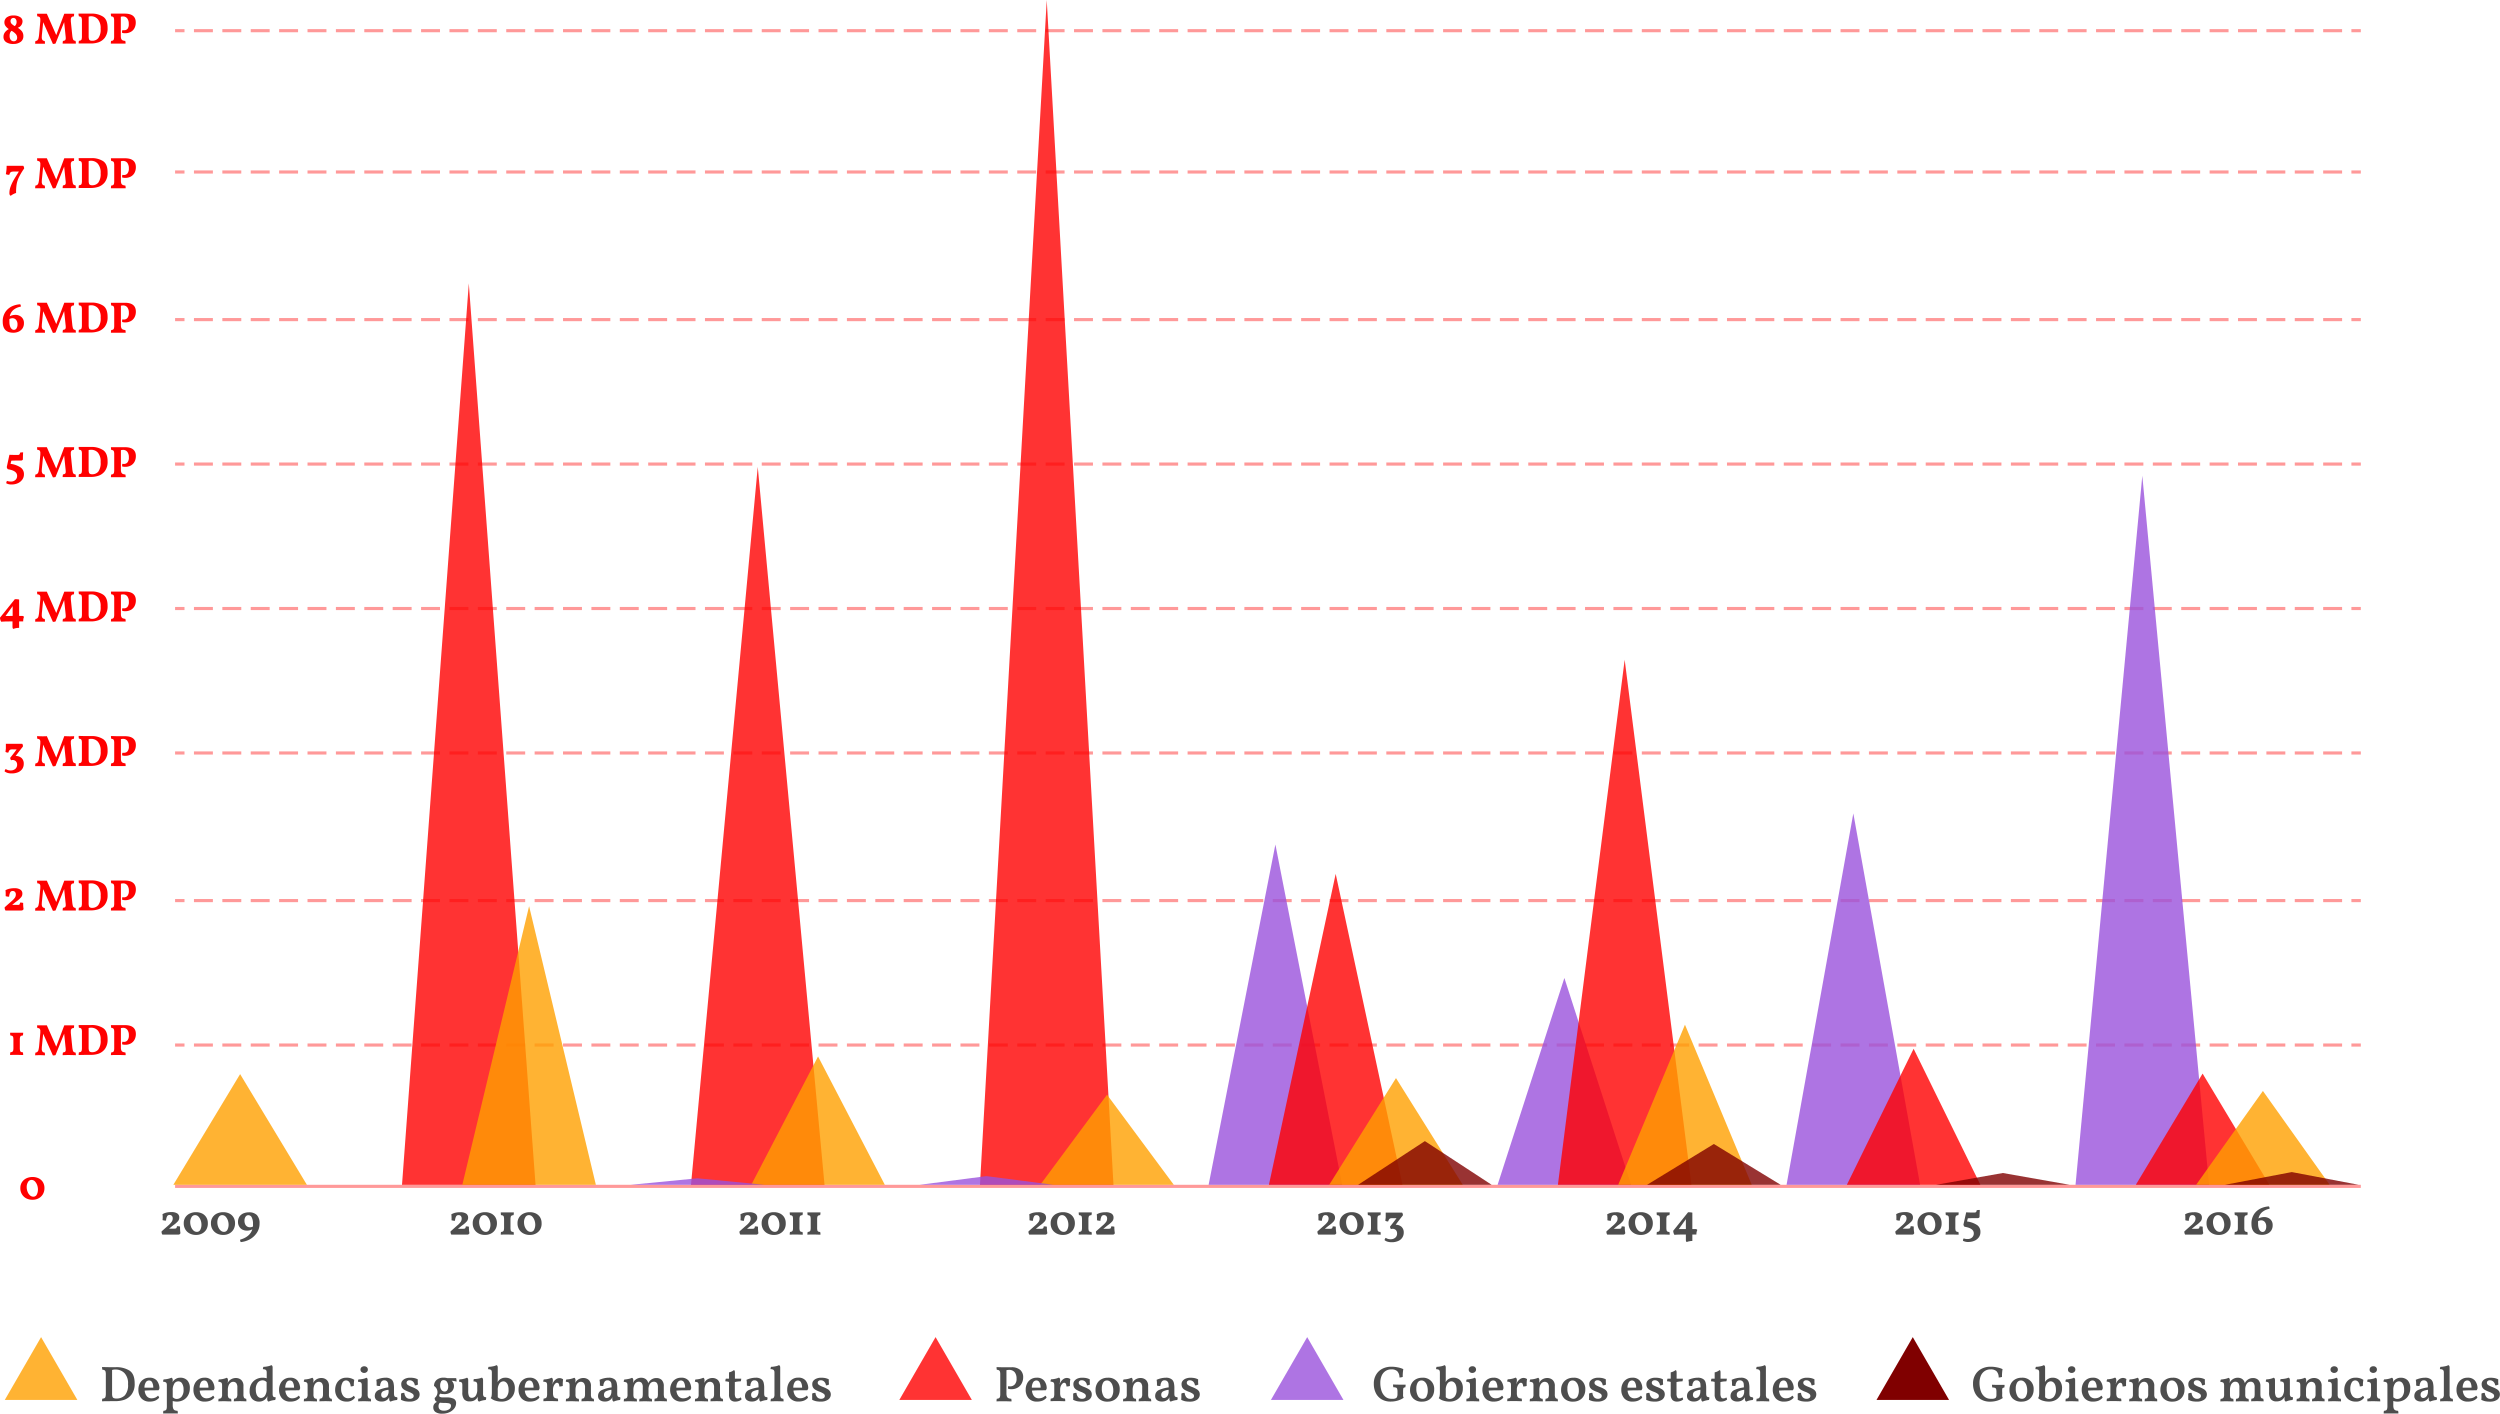 <svg xmlns="http://www.w3.org/2000/svg" viewBox="0 0 796.07 450.15"><defs><style>.cls-1,.cls-2{fill:none;stroke:#f99;stroke-miterlimit:10;}.cls-2{stroke-dasharray:6.03 3.01;}.cls-3{fill:#9a51dc;}.cls-3,.cls-4,.cls-5,.cls-6{opacity:0.8;}.cls-4,.cls-8{fill:red;}.cls-5{fill:#ffa000;}.cls-6,.cls-9{fill:maroon;}.cls-7{fill:#4d4d4d;}</style></defs><title>dineros vifac movil (2)</title><g id="Capa_2" data-name="Capa 2"><g id="dineros_vifac" data-name="dineros vifac"><g id="dineros_vifac_movil" data-name="dineros vifac movil"><line class="cls-1" x1="55.75" y1="9.77" x2="58.75" y2="9.77"/><line class="cls-2" x1="61.76" y1="9.77" x2="747.24" y2="9.77"/><line class="cls-1" x1="748.75" y1="9.77" x2="751.75" y2="9.77"/><line class="cls-1" x1="55.75" y1="54.77" x2="58.75" y2="54.77"/><line class="cls-2" x1="61.76" y1="54.77" x2="747.24" y2="54.77"/><line class="cls-1" x1="748.75" y1="54.77" x2="751.75" y2="54.77"/><line class="cls-1" x1="55.75" y1="101.77" x2="58.75" y2="101.77"/><line class="cls-2" x1="61.76" y1="101.77" x2="747.24" y2="101.77"/><line class="cls-1" x1="748.75" y1="101.77" x2="751.75" y2="101.77"/><line class="cls-1" x1="55.75" y1="147.77" x2="58.75" y2="147.77"/><line class="cls-2" x1="61.76" y1="147.77" x2="747.24" y2="147.77"/><line class="cls-1" x1="748.75" y1="147.77" x2="751.75" y2="147.77"/><line class="cls-1" x1="55.75" y1="193.77" x2="58.75" y2="193.77"/><line class="cls-2" x1="61.76" y1="193.77" x2="747.24" y2="193.77"/><line class="cls-1" x1="748.75" y1="193.77" x2="751.75" y2="193.77"/><line class="cls-1" x1="55.75" y1="239.77" x2="58.75" y2="239.77"/><line class="cls-2" x1="61.76" y1="239.77" x2="747.24" y2="239.77"/><line class="cls-1" x1="748.75" y1="239.77" x2="751.75" y2="239.77"/><line class="cls-1" x1="55.75" y1="286.77" x2="58.75" y2="286.77"/><line class="cls-2" x1="61.76" y1="286.77" x2="747.24" y2="286.77"/><line class="cls-1" x1="748.75" y1="286.77" x2="751.75" y2="286.77"/><line class="cls-1" x1="55.75" y1="332.77" x2="58.75" y2="332.77"/><line class="cls-2" x1="61.76" y1="332.77" x2="747.24" y2="332.77"/><line class="cls-1" x1="748.75" y1="332.77" x2="751.75" y2="332.77"/><line class="cls-1" x1="55.75" y1="377.77" x2="751.75" y2="377.77"/><polygon class="cls-3" points="384.86 377.27 427.38 377.27 406.12 268.91 384.86 377.27"/><polygon class="cls-3" points="476.88 377.27 519.4 377.27 498.14 311.41 476.88 377.27"/><polygon class="cls-3" points="568.89 377.27 611.41 377.27 590.15 259.01 568.89 377.27"/><polygon class="cls-3" points="660.91 377.27 703.43 377.27 682.17 151.49 660.91 377.27"/><polygon class="cls-4" points="128.01 377.27 170.53 377.27 149.28 90.23 128.01 377.27"/><polygon class="cls-4" points="220.03 377.27 262.55 377.27 241.29 148.67 220.03 377.27"/><polygon class="cls-4" points="312.05 377.27 354.56 377.27 333.31 0 312.05 377.27"/><polygon class="cls-4" points="404.06 377.27 446.58 377.27 425.32 278.26 404.06 377.27"/><polygon class="cls-4" points="496.08 377.27 538.6 377.27 517.34 210.08 496.08 377.27"/><polygon class="cls-4" points="588.09 377.27 630.61 377.27 609.35 333.95 588.09 377.27"/><polygon class="cls-4" points="680.11 377.27 722.63 377.27 701.37 341.86 680.11 377.27"/><polygon class="cls-5" points="55.2 377.27 97.72 377.27 76.46 342.02 55.2 377.27"/><polygon class="cls-5" points="147.22 377.27 189.74 377.27 168.48 288.55 147.22 377.27"/><polygon class="cls-5" points="239.23 377.27 281.75 377.27 260.49 336.4 239.23 377.27"/><polygon class="cls-5" points="331.25 377.27 373.77 377.27 352.51 348.58 331.25 377.27"/><polygon class="cls-5" points="423.26 377.27 465.78 377.27 444.52 343.29 423.26 377.27"/><polygon class="cls-5" points="515.28 377.27 557.8 377.27 536.54 326.29 515.28 377.27"/><polygon class="cls-5" points="699.31 377.27 741.83 377.27 720.57 347.39 699.31 377.27"/><polygon class="cls-6" points="432.46 377.27 474.98 377.27 453.72 363.36 432.46 377.27"/><polygon class="cls-6" points="524.48 377.27 567 377.27 545.74 364.28 524.48 377.27"/><polygon class="cls-6" points="616.5 377.27 659.01 377.27 637.76 373.52 616.5 377.27"/><polygon class="cls-6" points="708.51 377.27 751.03 377.27 729.77 373.22 708.51 377.27"/><path class="cls-7" d="M57.46,392.67a.75.75,0,0,1-.26.35.72.72,0,0,1-.42.12l-2.65,0c-.91,0-1.71,0-2.42,0a1.71,1.71,0,0,1-.27-1c.4-.39,1.11-1,2.13-1.9A6.35,6.35,0,0,0,54.7,389a1.79,1.79,0,0,0,.3-1,1.23,1.23,0,0,0-.26-.83,1,1,0,0,0-.76-.29.83.83,0,0,0-.75.38,3.6,3.6,0,0,0-.36,1.42,3.09,3.09,0,0,1-1.11-.17,7.1,7.1,0,0,0,.05-.88,5.82,5.82,0,0,0-.07-1,4.47,4.47,0,0,1,1.23-.5,6.74,6.74,0,0,1,1.59-.17,3.37,3.37,0,0,1,1.88.43,1.47,1.47,0,0,1,.64,1.31,1.77,1.77,0,0,1-.39,1.14,7.7,7.7,0,0,1-1.44,1.26q-.84.65-1.41,1.14h1.37a3.71,3.71,0,0,0,.7-.05.44.44,0,0,0,.3-.2,1.55,1.55,0,0,0,.13-.52,2.87,2.87,0,0,1,1,.11A10.45,10.45,0,0,0,57.46,392.67Z"/><path class="cls-7" d="M65.71,391.5a3.4,3.4,0,0,1-1.37,1.29,4,4,0,0,1-1.91.45,4.32,4.32,0,0,1-2-.45,3.42,3.42,0,0,1-1.4-1.29,3.61,3.61,0,0,1-.52-2,3.31,3.31,0,0,1,.54-1.9,3.35,3.35,0,0,1,1.43-1.2,4.56,4.56,0,0,1,1.92-.41,4.51,4.51,0,0,1,1.93.41,3.23,3.23,0,0,1,1.35,1.21,3.47,3.47,0,0,1,.5,1.89A3.78,3.78,0,0,1,65.71,391.5Zm-4.88-.87a3,3,0,0,0,.75,1.17,1.57,1.57,0,0,0,1.12.46,1.16,1.16,0,0,0,1.08-.67,3.41,3.41,0,0,0,.37-1.67,4,4,0,0,0-.25-1.36,3.28,3.28,0,0,0-.71-1.17,1.48,1.48,0,0,0-1.08-.46,1.26,1.26,0,0,0-1.12.67,3,3,0,0,0-.42,1.62A4.13,4.13,0,0,0,60.83,390.63Z"/><path class="cls-7" d="M74.35,391.5A3.47,3.47,0,0,1,73,392.79a4,4,0,0,1-1.91.45,4.32,4.32,0,0,1-2-.45,3.42,3.42,0,0,1-1.4-1.29,3.61,3.61,0,0,1-.52-2,3.31,3.31,0,0,1,.54-1.9,3.38,3.38,0,0,1,1.42-1.2,4.64,4.64,0,0,1,1.93-.41,4.43,4.43,0,0,1,1.92.41,3.2,3.2,0,0,1,1.36,1.21,3.55,3.55,0,0,1,.5,1.89A3.78,3.78,0,0,1,74.35,391.5Zm-4.88-.87a3,3,0,0,0,.75,1.17,1.56,1.56,0,0,0,1.11.46,1.18,1.18,0,0,0,1.09-.67,3.41,3.41,0,0,0,.37-1.67,4,4,0,0,0-.25-1.36,3.43,3.43,0,0,0-.71-1.17,1.48,1.48,0,0,0-1.08-.46,1.26,1.26,0,0,0-1.12.67,3,3,0,0,0-.42,1.62A3.9,3.9,0,0,0,69.47,390.63Z"/><path class="cls-7" d="M81.79,386.9a3.73,3.73,0,0,1,.86,2.71,5.15,5.15,0,0,1-1,3.15,6.38,6.38,0,0,1-2.34,2,7.59,7.59,0,0,1-2.64.76,1.1,1.1,0,0,1-.2-.78c2.1-.6,3.38-1.7,3.87-3.29a3.49,3.49,0,0,1-1.68.42,3.2,3.2,0,0,1-1.51-.35,2.5,2.5,0,0,1-1-1,2.66,2.66,0,0,1-.36-1.38,3.09,3.09,0,0,1,.48-1.78,3,3,0,0,1,1.27-1,4.45,4.45,0,0,1,1.68-.32A3.43,3.43,0,0,1,81.79,386.9Zm-1.23,3.65a6.06,6.06,0,0,0,0-.75,4.42,4.42,0,0,0-.4-2.14,1.2,1.2,0,0,0-1.08-.71,1.05,1.05,0,0,0-.89.49,2.15,2.15,0,0,0-.34,1.26,2.61,2.61,0,0,0,.24,1.18,1.6,1.6,0,0,0,1.46.92A2,2,0,0,0,80.56,390.55Z"/><path class="cls-7" d="M149.48,392.67a.92.92,0,0,1-.26.35.75.75,0,0,1-.43.12l-2.64,0q-1.36,0-2.43,0a1.79,1.79,0,0,1-.26-1c.4-.39,1.11-1,2.12-1.9a6.48,6.48,0,0,0,1.14-1.19,1.78,1.78,0,0,0,.29-1,1.18,1.18,0,0,0-.26-.83.93.93,0,0,0-.76-.29.81.81,0,0,0-.74.38,3.56,3.56,0,0,0-.37,1.42,3.06,3.06,0,0,1-1.1-.17,7.34,7.34,0,0,0,0-.88,4.92,4.92,0,0,0-.07-1,4.6,4.6,0,0,1,1.23-.5,6.76,6.76,0,0,1,1.6-.17,3.37,3.37,0,0,1,1.88.43,1.5,1.5,0,0,1,.64,1.31,1.77,1.77,0,0,1-.39,1.14,8,8,0,0,1-1.44,1.26c-.56.43-1,.81-1.42,1.14h1.37a3.63,3.63,0,0,0,.7-.05.44.44,0,0,0,.3-.2,1.31,1.31,0,0,0,.14-.52,2.77,2.77,0,0,1,1,.11A9.58,9.58,0,0,0,149.48,392.67Z"/><path class="cls-7" d="M157.72,391.5a3.38,3.38,0,0,1-1.36,1.29,4.08,4.08,0,0,1-1.91.45,4.29,4.29,0,0,1-2-.45,3.51,3.51,0,0,1-1.41-1.29,3.69,3.69,0,0,1-.51-2,3.24,3.24,0,0,1,2-3.1,4.64,4.64,0,0,1,1.93-.41,4.43,4.43,0,0,1,1.92.41,3.2,3.2,0,0,1,1.36,1.21,3.55,3.55,0,0,1,.5,1.89A3.69,3.69,0,0,1,157.72,391.5Zm-4.88-.87a3.19,3.19,0,0,0,.75,1.17,1.58,1.58,0,0,0,1.12.46,1.18,1.18,0,0,0,1.09-.67,3.41,3.41,0,0,0,.37-1.67,4.22,4.22,0,0,0-.25-1.36,3.3,3.3,0,0,0-.72-1.17,1.44,1.44,0,0,0-1.08-.46,1.29,1.29,0,0,0-1.12.67,3.1,3.1,0,0,0-.42,1.62A4.13,4.13,0,0,0,152.84,390.63Z"/><path class="cls-7" d="M162.63,391.76a.58.58,0,0,0,.28.4,1.32,1.32,0,0,0,.61.13,3.14,3.14,0,0,1,.1.87c-.54,0-1.24-.05-2.09-.05s-1.57,0-2.07.05a4,4,0,0,1,.08-.87,1.56,1.56,0,0,0,.61-.16.63.63,0,0,0,.28-.4,3.55,3.55,0,0,0,.08-.86v-2.54a3.55,3.55,0,0,0-.08-.86.58.58,0,0,0-.28-.39,1.61,1.61,0,0,0-.61-.14,4.45,4.45,0,0,1-.08-.87c.45,0,1.14,0,2.07,0s1.64,0,2.09,0a3.47,3.47,0,0,1-.1.87,1.55,1.55,0,0,0-.6.14.62.62,0,0,0-.28.39,3,3,0,0,0-.09.86v2.53A3.94,3.94,0,0,0,162.63,391.76Z"/><path class="cls-7" d="M172,391.5a3.4,3.4,0,0,1-1.37,1.29,4,4,0,0,1-1.91.45,4.25,4.25,0,0,1-2-.45,3.38,3.38,0,0,1-1.41-1.29,3.61,3.61,0,0,1-.52-2,3.31,3.31,0,0,1,.54-1.9,3.41,3.41,0,0,1,1.43-1.2,4.56,4.56,0,0,1,1.92-.41,4.51,4.51,0,0,1,1.93.41,3.25,3.25,0,0,1,1.36,1.21,3.55,3.55,0,0,1,.49,1.89A3.69,3.69,0,0,1,172,391.5Zm-4.88-.87a3,3,0,0,0,.75,1.17,1.58,1.58,0,0,0,1.12.46,1.15,1.15,0,0,0,1.08-.67,3.41,3.41,0,0,0,.37-1.67,4,4,0,0,0-.25-1.36,3.28,3.28,0,0,0-.71-1.17,1.48,1.48,0,0,0-1.08-.46,1.26,1.26,0,0,0-1.12.67,3,3,0,0,0-.42,1.62A4.13,4.13,0,0,0,167.11,390.63Z"/><path class="cls-7" d="M241.49,392.67a.75.75,0,0,1-.26.35.72.72,0,0,1-.42.12l-2.65,0c-.9,0-1.71,0-2.42,0a1.71,1.71,0,0,1-.27-1c.4-.39,1.11-1,2.13-1.9a6.35,6.35,0,0,0,1.13-1.19,1.79,1.79,0,0,0,.3-1,1.23,1.23,0,0,0-.26-.83,1,1,0,0,0-.76-.29.83.83,0,0,0-.75.38,3.78,3.78,0,0,0-.36,1.42,3.09,3.09,0,0,1-1.11-.17,7.1,7.1,0,0,0,.05-.88,5.82,5.82,0,0,0-.07-1,4.47,4.47,0,0,1,1.23-.5,6.74,6.74,0,0,1,1.59-.17,3.35,3.35,0,0,1,1.88.43,1.48,1.48,0,0,1,.65,1.31,1.78,1.78,0,0,1-.4,1.14,7.7,7.7,0,0,1-1.44,1.26q-.84.65-1.41,1.14h1.37a3.63,3.63,0,0,0,.7-.05.44.44,0,0,0,.3-.2,1.55,1.55,0,0,0,.13-.52,2.87,2.87,0,0,1,1,.11A10.45,10.45,0,0,0,241.49,392.67Z"/><path class="cls-7" d="M249.74,391.5a3.4,3.4,0,0,1-1.37,1.29,4,4,0,0,1-1.91.45,4.25,4.25,0,0,1-2-.45,3.38,3.38,0,0,1-1.41-1.29,3.61,3.61,0,0,1-.52-2,3.31,3.31,0,0,1,.54-1.9,3.41,3.41,0,0,1,1.43-1.2,4.56,4.56,0,0,1,1.92-.41,4.51,4.51,0,0,1,1.93.41,3.25,3.25,0,0,1,1.36,1.21,3.55,3.55,0,0,1,.49,1.89A3.69,3.69,0,0,1,249.74,391.5Zm-4.88-.87a3,3,0,0,0,.75,1.17,1.58,1.58,0,0,0,1.12.46,1.15,1.15,0,0,0,1.08-.67,3.41,3.41,0,0,0,.37-1.67,4,4,0,0,0-.25-1.36,3.28,3.28,0,0,0-.71-1.17,1.48,1.48,0,0,0-1.08-.46,1.26,1.26,0,0,0-1.12.67,3,3,0,0,0-.42,1.62A4.13,4.13,0,0,0,244.86,390.63Z"/><path class="cls-7" d="M254.65,391.76a.58.58,0,0,0,.28.4,1.27,1.27,0,0,0,.6.13,2.79,2.79,0,0,1,.1.87c-.54,0-1.23-.05-2.08-.05s-1.57,0-2.08.05a3.41,3.41,0,0,1,.09-.87,1.62,1.62,0,0,0,.61-.16.67.67,0,0,0,.28-.4,3.66,3.66,0,0,0,.07-.86v-2.54a3.66,3.66,0,0,0-.07-.86.62.62,0,0,0-.28-.39,1.66,1.66,0,0,0-.61-.14,3.75,3.75,0,0,1-.09-.87c.45,0,1.14,0,2.08,0s1.63,0,2.08,0a3.06,3.06,0,0,1-.1.87,1.55,1.55,0,0,0-.6.14.65.65,0,0,0-.28.39,3.55,3.55,0,0,0-.08.86v2.53A3.44,3.44,0,0,0,254.65,391.76Z"/><path class="cls-7" d="M260.27,391.76a.65.65,0,0,0,.28.4,1.35,1.35,0,0,0,.61.13,2.79,2.79,0,0,1,.1.87c-.54,0-1.24-.05-2.09-.05s-1.56,0-2.07.05a3.41,3.41,0,0,1,.09-.87,1.62,1.62,0,0,0,.61-.16.71.71,0,0,0,.28-.4,3.66,3.66,0,0,0,.07-.86v-2.54a3.66,3.66,0,0,0-.07-.86.65.65,0,0,0-.28-.39,1.66,1.66,0,0,0-.61-.14,3.75,3.75,0,0,1-.09-.87c.45,0,1.14,0,2.07,0s1.64,0,2.09,0a3.06,3.06,0,0,1-.1.87,1.55,1.55,0,0,0-.6.14.65.65,0,0,0-.28.39,3.1,3.1,0,0,0-.08.86v2.53A4.06,4.06,0,0,0,260.27,391.76Z"/><path class="cls-7" d="M333.51,392.67a.83.83,0,0,1-.26.35.75.75,0,0,1-.43.12l-2.64,0q-1.37,0-2.43,0a1.79,1.79,0,0,1-.26-1c.4-.39,1.11-1,2.13-1.9a6.71,6.71,0,0,0,1.13-1.19,1.78,1.78,0,0,0,.29-1,1.23,1.23,0,0,0-.25-.83,1,1,0,0,0-.77-.29.83.83,0,0,0-.74.38,3.43,3.43,0,0,0-.36,1.42,3.09,3.09,0,0,1-1.11-.17,7.34,7.34,0,0,0,0-.88,4.92,4.92,0,0,0-.07-1,4.74,4.74,0,0,1,1.23-.5,6.76,6.76,0,0,1,1.6-.17,3.37,3.37,0,0,1,1.88.43,1.47,1.47,0,0,1,.64,1.31,1.77,1.77,0,0,1-.39,1.14,7.7,7.7,0,0,1-1.44,1.26c-.56.43-1,.81-1.42,1.14h1.37a3.63,3.63,0,0,0,.7-.05.49.49,0,0,0,.31-.2,1.55,1.55,0,0,0,.13-.52,2.77,2.77,0,0,1,1,.11A10.31,10.31,0,0,0,333.51,392.67Z"/><path class="cls-7" d="M341.75,391.5a3.38,3.38,0,0,1-1.36,1.29,4,4,0,0,1-1.91.45,4.29,4.29,0,0,1-2-.45,3.51,3.51,0,0,1-1.41-1.29,3.69,3.69,0,0,1-.51-2,3.29,3.29,0,0,1,2-3.1,4.64,4.64,0,0,1,1.93-.41,4.43,4.43,0,0,1,1.92.41,3.2,3.2,0,0,1,1.36,1.21,3.55,3.55,0,0,1,.5,1.89A3.69,3.69,0,0,1,341.75,391.5Zm-4.87-.87a3,3,0,0,0,.74,1.17,1.58,1.58,0,0,0,1.12.46,1.18,1.18,0,0,0,1.09-.67,3.41,3.41,0,0,0,.37-1.67,4,4,0,0,0-.25-1.36,3.3,3.3,0,0,0-.72-1.17,1.44,1.44,0,0,0-1.07-.46,1.26,1.26,0,0,0-1.12.67,3,3,0,0,0-.42,1.62A3.9,3.9,0,0,0,336.88,390.63Z"/><path class="cls-7" d="M346.66,391.76a.61.61,0,0,0,.28.4,1.35,1.35,0,0,0,.61.13,2.79,2.79,0,0,1,.1.87c-.54,0-1.24-.05-2.09-.05s-1.57,0-2.07.05a4,4,0,0,1,.08-.87,1.56,1.56,0,0,0,.61-.16.63.63,0,0,0,.28-.4,3.55,3.55,0,0,0,.08-.86v-2.54a3.55,3.55,0,0,0-.08-.86.58.58,0,0,0-.28-.39,1.61,1.61,0,0,0-.61-.14,4.45,4.45,0,0,1-.08-.87c.45,0,1.14,0,2.07,0s1.64,0,2.09,0a3.06,3.06,0,0,1-.1.87,1.55,1.55,0,0,0-.6.14.62.62,0,0,0-.28.39,3,3,0,0,0-.09.86v2.53A3.94,3.94,0,0,0,346.66,391.76Z"/><path class="cls-7" d="M355,392.67a.83.83,0,0,1-.26.35.75.75,0,0,1-.43.12l-2.64,0c-.91,0-1.71,0-2.42,0a1.71,1.71,0,0,1-.27-1c.4-.39,1.11-1,2.13-1.9a6.35,6.35,0,0,0,1.13-1.19,1.79,1.79,0,0,0,.3-1,1.23,1.23,0,0,0-.26-.83,1,1,0,0,0-.77-.29.83.83,0,0,0-.74.38,3.43,3.43,0,0,0-.36,1.42,3.09,3.09,0,0,1-1.11-.17,7.34,7.34,0,0,0,0-.88,4.92,4.92,0,0,0-.07-1,4.67,4.67,0,0,1,1.24-.5,6.68,6.68,0,0,1,1.59-.17,3.37,3.37,0,0,1,1.88.43,1.47,1.47,0,0,1,.64,1.31,1.77,1.77,0,0,1-.39,1.14,7.7,7.7,0,0,1-1.44,1.26c-.56.43-1,.81-1.42,1.14h1.38a3.71,3.71,0,0,0,.7-.05.44.44,0,0,0,.3-.2,1.55,1.55,0,0,0,.13-.52,2.87,2.87,0,0,1,1,.11A10.45,10.45,0,0,0,355,392.67Z"/><path class="cls-7" d="M425.52,392.67a.75.75,0,0,1-.26.35.7.7,0,0,1-.42.12l-2.65,0c-.9,0-1.71,0-2.42,0a1.71,1.71,0,0,1-.27-1c.41-.39,1.11-1,2.13-1.9a6.85,6.85,0,0,0,1.14-1.19,1.86,1.86,0,0,0,.29-1,1.23,1.23,0,0,0-.26-.83,1,1,0,0,0-.76-.29.8.8,0,0,0-.74.38,3.56,3.56,0,0,0-.37,1.42,3,3,0,0,1-1.1-.17c0-.24,0-.53,0-.88a5.82,5.82,0,0,0-.07-1,4.47,4.47,0,0,1,1.23-.5,6.76,6.76,0,0,1,1.6-.17,3.34,3.34,0,0,1,1.87.43,1.48,1.48,0,0,1,.65,1.31,1.73,1.73,0,0,1-.4,1.14,7.7,7.7,0,0,1-1.44,1.26q-.84.65-1.41,1.14h1.37a3.63,3.63,0,0,0,.7-.05.44.44,0,0,0,.3-.2,1.34,1.34,0,0,0,.13-.52,2.87,2.87,0,0,1,1,.11A10.45,10.45,0,0,0,425.52,392.67Z"/><path class="cls-7" d="M433.77,391.5a3.44,3.44,0,0,1-1.36,1.29,4.12,4.12,0,0,1-1.92.45,4.28,4.28,0,0,1-2-.45,3.44,3.44,0,0,1-1.41-1.29,3.61,3.61,0,0,1-.52-2,3.31,3.31,0,0,1,.54-1.9,3.41,3.41,0,0,1,1.43-1.2,4.56,4.56,0,0,1,1.92-.41,4.48,4.48,0,0,1,1.93.41,3.25,3.25,0,0,1,1.36,1.21,3.55,3.55,0,0,1,.49,1.89A3.69,3.69,0,0,1,433.77,391.5Zm-4.88-.87a3,3,0,0,0,.75,1.17,1.58,1.58,0,0,0,1.12.46,1.18,1.18,0,0,0,1.09-.67,3.52,3.52,0,0,0,.37-1.67,4,4,0,0,0-.26-1.36,3.14,3.14,0,0,0-.71-1.17,1.48,1.48,0,0,0-1.08-.46,1.27,1.27,0,0,0-1.12.67,3,3,0,0,0-.42,1.62A4.13,4.13,0,0,0,428.89,390.63Z"/><path class="cls-7" d="M438.68,391.76a.58.58,0,0,0,.28.4,1.29,1.29,0,0,0,.61.13,3.2,3.2,0,0,1,.09.87c-.54,0-1.23-.05-2.08-.05s-1.57,0-2.07.05a3.47,3.47,0,0,1,.08-.87,1.62,1.62,0,0,0,.61-.16.67.67,0,0,0,.28-.4,3.55,3.55,0,0,0,.08-.86v-2.54a3.55,3.55,0,0,0-.08-.86.62.62,0,0,0-.28-.39,1.66,1.66,0,0,0-.61-.14,3.79,3.79,0,0,1-.08-.87c.44,0,1.13,0,2.07,0s1.64,0,2.08,0a3.52,3.52,0,0,1-.09.87,1.56,1.56,0,0,0-.61.14.65.65,0,0,0-.28.39,3.55,3.55,0,0,0-.08.86v2.53A3.94,3.94,0,0,0,438.68,391.76Z"/><path class="cls-7" d="M446.72,387q-1.08,1.37-2.31,3a2.7,2.7,0,0,1,1.88.66,2.4,2.4,0,0,1,.7,1.85,2.83,2.83,0,0,1-1.78,2.66,5,5,0,0,1-2.06.39,4.48,4.48,0,0,1-1.32-.18,2.41,2.41,0,0,1-.93-.48,1.11,1.11,0,0,1,.36-.74,2.57,2.57,0,0,0,1.58.45,2.21,2.21,0,0,0,1.45-.49,1.67,1.67,0,0,0,.58-1.35,1.53,1.53,0,0,0-.38-1.08,1.48,1.48,0,0,0-1.12-.4,1.36,1.36,0,0,0-.44.08,1.1,1.1,0,0,1-.23-.38,1.09,1.09,0,0,1-.07-.42c.89-1.09,1.57-2,2.06-2.67h-1.32a2.11,2.11,0,0,0-.65.08.75.75,0,0,0-.38.28,2.59,2.59,0,0,0-.31.68,1.47,1.47,0,0,1-.92-.24,9.41,9.41,0,0,0,.14-1.13c0-.36,0-.84,0-1.45,1.12,0,2,0,2.69,0s1.49,0,2.52,0A1.23,1.23,0,0,1,446.72,387Z"/><path class="cls-7" d="M517.54,392.67a.83.83,0,0,1-.26.35.75.75,0,0,1-.43.12l-2.64,0c-.91,0-1.72,0-2.42,0a1.71,1.71,0,0,1-.27-1c.4-.39,1.11-1,2.13-1.9a6.71,6.71,0,0,0,1.13-1.19,1.79,1.79,0,0,0,.3-1,1.23,1.23,0,0,0-.26-.83,1,1,0,0,0-.77-.29.83.83,0,0,0-.74.38,3.43,3.43,0,0,0-.36,1.42,3.09,3.09,0,0,1-1.11-.17,7.34,7.34,0,0,0,0-.88,4.92,4.92,0,0,0-.07-1,4.74,4.74,0,0,1,1.23-.5,6.82,6.82,0,0,1,1.6-.17,3.37,3.37,0,0,1,1.88.43,1.47,1.47,0,0,1,.64,1.31,1.77,1.77,0,0,1-.39,1.14,7.7,7.7,0,0,1-1.44,1.26c-.56.43-1,.81-1.42,1.14h1.38a3.79,3.79,0,0,0,.7-.05.46.46,0,0,0,.3-.2,1.55,1.55,0,0,0,.13-.52,2.77,2.77,0,0,1,1,.11A10.31,10.31,0,0,0,517.54,392.67Z"/><path class="cls-7" d="M525.78,391.5a3.38,3.38,0,0,1-1.36,1.29,4,4,0,0,1-1.91.45,4.29,4.29,0,0,1-2-.45,3.51,3.51,0,0,1-1.41-1.29,3.69,3.69,0,0,1-.51-2,3.29,3.29,0,0,1,2-3.1,4.64,4.64,0,0,1,1.93-.41,4.43,4.43,0,0,1,1.92.41,3.2,3.2,0,0,1,1.36,1.21,3.55,3.55,0,0,1,.5,1.89A3.69,3.69,0,0,1,525.78,391.5Zm-4.87-.87a3,3,0,0,0,.74,1.17,1.58,1.58,0,0,0,1.12.46,1.18,1.18,0,0,0,1.09-.67,3.41,3.41,0,0,0,.37-1.67,4,4,0,0,0-.25-1.36,3.3,3.3,0,0,0-.72-1.17,1.44,1.44,0,0,0-1.07-.46,1.26,1.26,0,0,0-1.12.67,3,3,0,0,0-.42,1.62A3.9,3.9,0,0,0,520.91,390.63Z"/><path class="cls-7" d="M530.69,391.76a.61.61,0,0,0,.28.4,1.35,1.35,0,0,0,.61.13,2.79,2.79,0,0,1,.1.87c-.54,0-1.24-.05-2.09-.05s-1.57,0-2.07.05a4,4,0,0,1,.08-.87,1.51,1.51,0,0,0,.61-.16.63.63,0,0,0,.28-.4,3.55,3.55,0,0,0,.08-.86v-2.54a3.55,3.55,0,0,0-.08-.86.58.58,0,0,0-.28-.39,1.56,1.56,0,0,0-.61-.14,4.45,4.45,0,0,1-.08-.87c.45,0,1.14,0,2.07,0s1.64,0,2.09,0a3.06,3.06,0,0,1-.1.87,1.55,1.55,0,0,0-.6.14.62.62,0,0,0-.28.39,3,3,0,0,0-.09.86v2.53A3.94,3.94,0,0,0,530.69,391.76Z"/><path class="cls-7" d="M540.24,392.36a4.06,4.06,0,0,0-.06.75h-1.29v2.05a4.45,4.45,0,0,0-.95.1,3.35,3.35,0,0,0-.84.25.71.71,0,0,1-.21-.28,1.25,1.25,0,0,1-.06-.42v-1.7h-.27c-1.14,0-2.27,0-3.38.1a2.62,2.62,0,0,1-.38-1.29l4.72-5.89a5.56,5.56,0,0,1,1.37.11v5.22h.94a1,1,0,0,1,.38.07.66.66,0,0,1,.26.24A3.28,3.28,0,0,0,540.24,392.36Zm-3.41-1v-3.15l-2.27,3.17Z"/><path class="cls-7" d="M609.55,392.67a.81.81,0,0,1-.25.35.75.75,0,0,1-.43.12l-2.65,0c-.9,0-1.71,0-2.42,0a1.71,1.71,0,0,1-.27-1c.41-.39,1.12-1,2.13-1.9A6.85,6.85,0,0,0,606.8,389a1.86,1.86,0,0,0,.29-1,1.23,1.23,0,0,0-.26-.83,1,1,0,0,0-.76-.29.8.8,0,0,0-.74.38,3.56,3.56,0,0,0-.37,1.42,3,3,0,0,1-1.1-.17c0-.24,0-.53,0-.88a4.92,4.92,0,0,0-.07-1,4.47,4.47,0,0,1,1.23-.5,6.76,6.76,0,0,1,1.6-.17,3.34,3.34,0,0,1,1.87.43,1.48,1.48,0,0,1,.65,1.31,1.73,1.73,0,0,1-.4,1.14,7.7,7.7,0,0,1-1.44,1.26q-.84.65-1.41,1.14h1.37a3.63,3.63,0,0,0,.7-.05.44.44,0,0,0,.3-.2,1.34,1.34,0,0,0,.13-.52,2.83,2.83,0,0,1,1,.11A10.45,10.45,0,0,0,609.55,392.67Z"/><path class="cls-7" d="M617.8,391.5a3.44,3.44,0,0,1-1.36,1.29,4.12,4.12,0,0,1-1.92.45,4.28,4.28,0,0,1-2-.45,3.44,3.44,0,0,1-1.41-1.29,3.61,3.61,0,0,1-.52-2,3.31,3.31,0,0,1,.54-1.9,3.41,3.41,0,0,1,1.43-1.2,4.56,4.56,0,0,1,1.92-.41,4.48,4.48,0,0,1,1.93.41,3.25,3.25,0,0,1,1.36,1.21,3.55,3.55,0,0,1,.49,1.89A3.69,3.69,0,0,1,617.8,391.5Zm-4.88-.87a3,3,0,0,0,.75,1.17,1.58,1.58,0,0,0,1.12.46,1.18,1.18,0,0,0,1.09-.67,3.52,3.52,0,0,0,.37-1.67,4,4,0,0,0-.26-1.36,3.14,3.14,0,0,0-.71-1.17,1.48,1.48,0,0,0-1.08-.46,1.27,1.27,0,0,0-1.12.67,3,3,0,0,0-.42,1.62A4.13,4.13,0,0,0,612.92,390.63Z"/><path class="cls-7" d="M622.71,391.76a.58.58,0,0,0,.28.4,1.32,1.32,0,0,0,.61.13,3.2,3.2,0,0,1,.09.87c-.54,0-1.23-.05-2.08-.05s-1.57,0-2.07.05a3.47,3.47,0,0,1,.08-.87,1.62,1.62,0,0,0,.61-.16.67.67,0,0,0,.28-.4,3.55,3.55,0,0,0,.08-.86v-2.54a3.55,3.55,0,0,0-.08-.86.62.62,0,0,0-.28-.39,1.66,1.66,0,0,0-.61-.14,3.79,3.79,0,0,1-.08-.87c.44,0,1.13,0,2.07,0s1.64,0,2.08,0a3.52,3.52,0,0,1-.09.87,1.61,1.61,0,0,0-.61.14.65.65,0,0,0-.28.39,3.55,3.55,0,0,0-.08.86v2.53A3.94,3.94,0,0,0,622.71,391.76Z"/><path class="cls-7" d="M628.73,386.11a.64.64,0,0,0,.52-.19.8.8,0,0,0,.17-.53,3.17,3.17,0,0,1,1-.1c0,.54-.08,1.3-.08,2.27a.69.69,0,0,1-.69.33c-1.52,0-2.54,0-3.05.06l-.24,1a7.67,7.67,0,0,1,3.26,1.18,2.58,2.58,0,0,1,1,2.18,2.76,2.76,0,0,1-.55,1.74,3.37,3.37,0,0,1-1.42,1.07,4.68,4.68,0,0,1-1.81.36,3.29,3.29,0,0,1-1.78-.38,1.25,1.25,0,0,1,.24-.76,3,3,0,0,0,1.26.2,2,2,0,0,0,1.4-.49,1.71,1.71,0,0,0,.55-1.32q0-1.63-2.94-2.1a1.12,1.12,0,0,1-.35-.72l.87-3.88C626.9,386.1,627.8,386.11,628.73,386.11Z"/><path class="cls-7" d="M701.57,392.67a.83.83,0,0,1-.26.35.75.75,0,0,1-.43.12l-2.64,0c-.91,0-1.71,0-2.42,0a1.71,1.71,0,0,1-.27-1c.4-.39,1.11-1,2.13-1.9a6.35,6.35,0,0,0,1.13-1.19,1.79,1.79,0,0,0,.3-1,1.23,1.23,0,0,0-.26-.83,1,1,0,0,0-.77-.29.83.83,0,0,0-.74.38,3.43,3.43,0,0,0-.36,1.42,3.09,3.09,0,0,1-1.11-.17,7.34,7.34,0,0,0,0-.88,4.92,4.92,0,0,0-.07-1,4.67,4.67,0,0,1,1.24-.5,6.68,6.68,0,0,1,1.59-.17,3.37,3.37,0,0,1,1.88.43,1.47,1.47,0,0,1,.64,1.31,1.77,1.77,0,0,1-.39,1.14,7.7,7.7,0,0,1-1.44,1.26c-.56.43-1,.81-1.42,1.14h1.38a3.71,3.71,0,0,0,.7-.05.44.44,0,0,0,.3-.2,1.55,1.55,0,0,0,.13-.52,2.87,2.87,0,0,1,1,.11A10.45,10.45,0,0,0,701.57,392.67Z"/><path class="cls-7" d="M709.82,391.5a3.47,3.47,0,0,1-1.37,1.29,4,4,0,0,1-1.91.45,4.32,4.32,0,0,1-2-.45,3.42,3.42,0,0,1-1.4-1.29,3.61,3.61,0,0,1-.52-2,3.31,3.31,0,0,1,.54-1.9,3.35,3.35,0,0,1,1.43-1.2,4.56,4.56,0,0,1,1.92-.41,4.43,4.43,0,0,1,1.92.41,3.2,3.2,0,0,1,1.36,1.21,3.55,3.55,0,0,1,.5,1.89A3.78,3.78,0,0,1,709.82,391.5Zm-4.88-.87a3,3,0,0,0,.75,1.17,1.57,1.57,0,0,0,1.12.46,1.17,1.17,0,0,0,1.08-.67,3.41,3.41,0,0,0,.37-1.67,4,4,0,0,0-.25-1.36,3.43,3.43,0,0,0-.71-1.17,1.48,1.48,0,0,0-1.08-.46,1.26,1.26,0,0,0-1.12.67,3,3,0,0,0-.42,1.62A3.9,3.9,0,0,0,704.94,390.63Z"/><path class="cls-7" d="M714.72,391.76a.61.61,0,0,0,.28.4,1.35,1.35,0,0,0,.61.13,2.79,2.79,0,0,1,.1.87c-.54,0-1.24-.05-2.09-.05s-1.56,0-2.07.05a3.41,3.41,0,0,1,.09-.87,1.51,1.51,0,0,0,.6-.16.63.63,0,0,0,.28-.4,3.1,3.1,0,0,0,.08-.86v-2.54a3.1,3.1,0,0,0-.08-.86.58.58,0,0,0-.28-.39,1.55,1.55,0,0,0-.6-.14,3.75,3.75,0,0,1-.09-.87c.45,0,1.14,0,2.07,0s1.64,0,2.09,0a3.06,3.06,0,0,1-.1.87,1.55,1.55,0,0,0-.6.14.65.65,0,0,0-.28.39,3.1,3.1,0,0,0-.08.86v2.53A4.06,4.06,0,0,0,714.72,391.76Z"/><path class="cls-7" d="M722.94,388.26a2.46,2.46,0,0,1,.74,1.89,2.94,2.94,0,0,1-.49,1.72,2.82,2.82,0,0,1-1.24,1,3.89,3.89,0,0,1-1.62.34q-3.41,0-3.4-3.49a5.36,5.36,0,0,1,.87-3.16,5.22,5.22,0,0,1,2.14-1.79,7,7,0,0,1,2.55-.62,1,1,0,0,1,.19.76A5.1,5.1,0,0,0,720.3,386a3.61,3.61,0,0,0-1.13,2,3.71,3.71,0,0,1,1.75-.45A2.87,2.87,0,0,1,722.94,388.26Zm-1.62,3.55a2.25,2.25,0,0,0,.31-1.23,2.15,2.15,0,0,0-.47-1.49,1.5,1.5,0,0,0-1.12-.51,2.34,2.34,0,0,0-1,.25,8.52,8.52,0,0,0,0,.9,4.25,4.25,0,0,0,.21,1.44,1.89,1.89,0,0,0,.54.85,1.05,1.05,0,0,0,.68.27A1,1,0,0,0,721.32,391.81Z"/><path class="cls-8" d="M13.64,380.3a3.47,3.47,0,0,1-1.37,1.29,4,4,0,0,1-1.91.45,4.32,4.32,0,0,1-2-.45A3.42,3.42,0,0,1,7,380.3a3.61,3.61,0,0,1-.52-2,3.29,3.29,0,0,1,.54-1.9,3.48,3.48,0,0,1,1.42-1.21,4.63,4.63,0,0,1,1.93-.4,4.43,4.43,0,0,1,1.92.41,3.2,3.2,0,0,1,1.36,1.21,3.51,3.51,0,0,1,.5,1.89A3.78,3.78,0,0,1,13.64,380.3Zm-4.88-.87a3,3,0,0,0,.75,1.17,1.6,1.6,0,0,0,1.11.46,1.19,1.19,0,0,0,1.09-.67,3.41,3.41,0,0,0,.37-1.67,4,4,0,0,0-.25-1.36,3.43,3.43,0,0,0-.71-1.17,1.49,1.49,0,0,0-1.08-.47,1.27,1.27,0,0,0-1.12.68A3,3,0,0,0,8.5,378,3.9,3.9,0,0,0,8.76,379.43Z"/><path class="cls-8" d="M6.39,334.55a.61.61,0,0,0,.28.4,1.35,1.35,0,0,0,.61.13,3.14,3.14,0,0,1,.1.87c-.54,0-1.24-.05-2.09-.05s-1.57,0-2.07.05a4,4,0,0,1,.08-.87,1.56,1.56,0,0,0,.61-.16.6.6,0,0,0,.28-.4,3.55,3.55,0,0,0,.08-.86v-2.54a3.55,3.55,0,0,0-.08-.86.61.61,0,0,0-.28-.39,1.61,1.61,0,0,0-.61-.14,4.45,4.45,0,0,1-.08-.87c.45,0,1.14,0,2.07,0s1.64,0,2.09,0a3.47,3.47,0,0,1-.1.87,1.55,1.55,0,0,0-.6.14.64.64,0,0,0-.28.39,3,3,0,0,0-.09.86v2.53A3.94,3.94,0,0,0,6.39,334.55Z"/><path class="cls-8" d="M24.16,336c-.39,0-1.14-.05-2.26-.05-.52,0-1.17,0-1.95.05a3.94,3.94,0,0,1,.1-.87,1.32,1.32,0,0,0,.7-.23.94.94,0,0,0,.18-.67c0-.1,0-.37-.06-.79l-.44-4.29-2.75,6.82a2.5,2.5,0,0,1-.84.11l-3.09-6.9-.38,3.76a7.59,7.59,0,0,0-.06.92,1.62,1.62,0,0,0,.21,1,1,1,0,0,0,.72.31,3.89,3.89,0,0,1,.08.87c-.34,0-.85-.05-1.51-.05-.43,0-1,0-1.61.05a3.25,3.25,0,0,1,.1-.87,1,1,0,0,0,.6-.22,1.28,1.28,0,0,0,.36-.65,8.42,8.42,0,0,0,.21-1.34l.37-4.1q0-.37,0-.51a1.14,1.14,0,0,0-.21-.78,1,1,0,0,0-.72-.21,3.24,3.24,0,0,1-.1-.87c.37,0,.89,0,1.57,0s1.2,0,1.53,0l3,6.8,2.56-6.8c.42,0,1,0,1.61,0s1.12,0,1.52,0a3.52,3.52,0,0,1-.09.87,1,1,0,0,0-.73.23,1.24,1.24,0,0,0-.23.85c0,.08,0,.23,0,.46l.45,4.41a8.17,8.17,0,0,0,.19,1.15.94.94,0,0,0,.29.51,1.07,1.07,0,0,0,.57.18A3.55,3.55,0,0,1,24.16,336Z"/><path class="cls-8" d="M32.84,327.37c.95.64,1.42,1.83,1.42,3.57a4.91,4.91,0,0,1-.91,3.17,4.4,4.4,0,0,1-2.07,1.45,7.75,7.75,0,0,1-2.23.34c-1.35,0-2.69,0-4,.05a3.2,3.2,0,0,1,.09-.87,1.36,1.36,0,0,0,.59-.15.62.62,0,0,0,.28-.42,3.47,3.47,0,0,0,.08-.91v-4.93a3,3,0,0,0-.08-.85.63.63,0,0,0-.27-.39,1.36,1.36,0,0,0-.6-.16,3.52,3.52,0,0,1-.09-.87c.57,0,1.4,0,2.5,0h.68l.87,0A6.55,6.55,0,0,1,32.84,327.37Zm-1.55,6.85a4.61,4.61,0,0,0,.75-3.05,4.31,4.31,0,0,0-.86-3,2.87,2.87,0,0,0-2.19-.92,2.11,2.11,0,0,0-.77.12v6.19a3.5,3.5,0,0,0,.1.92.71.71,0,0,0,.34.44,1.73,1.73,0,0,0,.73.13A2.5,2.5,0,0,0,31.29,334.22Z"/><path class="cls-8" d="M40.6,331.26a2.39,2.39,0,0,0,.43-1.6,2.82,2.82,0,0,0-.47-1.73,1.67,1.67,0,0,0-1.43-.64,2.56,2.56,0,0,0-.63.1v6.06a2.7,2.7,0,0,0,.13,1,.9.9,0,0,0,.44.48,2.37,2.37,0,0,0,.84.19,2.71,2.71,0,0,1,.1.87c-.48,0-1.24-.05-2.28-.05s-1.88,0-2.4.05a2.92,2.92,0,0,1,.09-.87,1.36,1.36,0,0,0,.59-.15.68.68,0,0,0,.28-.4,3.71,3.71,0,0,0,.08-.87v-5a3,3,0,0,0-.08-.85.66.66,0,0,0-.26-.39,1.36,1.36,0,0,0-.6-.16,3.24,3.24,0,0,1-.1-.87c.82,0,1.52,0,2.12,0h1.44l.87,0c2.33,0,3.5.95,3.5,2.83a3.78,3.78,0,0,1-.39,1.74,2.93,2.93,0,0,1-1.16,1.23,3.53,3.53,0,0,1-1.82.45,2.81,2.81,0,0,1-1-.14,2.74,2.74,0,0,1,0-.31,1.15,1.15,0,0,1,.1-.52,2,2,0,0,0,.5.06A1.44,1.44,0,0,0,40.6,331.26Z"/><path class="cls-8" d="M7.5,289.45a.7.7,0,0,1-.25.35.75.75,0,0,1-.43.13l-2.65,0c-.9,0-1.71,0-2.42,0a1.77,1.77,0,0,1-.27-1c.41-.39,1.11-1,2.13-1.9a6.51,6.51,0,0,0,1.14-1.19,1.86,1.86,0,0,0,.29-1,1.23,1.23,0,0,0-.26-.83,1,1,0,0,0-.76-.29.82.82,0,0,0-.74.38,3.57,3.57,0,0,0-.37,1.43,3.22,3.22,0,0,1-1.1-.17c0-.25,0-.54,0-.88a6,6,0,0,0-.07-1A4.47,4.47,0,0,1,3,283a6.76,6.76,0,0,1,1.6-.17,3.33,3.33,0,0,1,1.87.44,1.46,1.46,0,0,1,.65,1.3,1.75,1.75,0,0,1-.4,1.15A8.5,8.5,0,0,1,5.29,287c-.56.43-1,.8-1.41,1.13H5.25a3.63,3.63,0,0,0,.7,0,.44.44,0,0,0,.3-.2,1.29,1.29,0,0,0,.13-.52,3.16,3.16,0,0,1,1,.11A10.45,10.45,0,0,0,7.5,289.45Z"/><path class="cls-8" d="M24.16,289.94c-.39,0-1.14,0-2.26,0-.52,0-1.17,0-1.95,0a3.94,3.94,0,0,1,.1-.87,1.24,1.24,0,0,0,.7-.23.93.93,0,0,0,.18-.66c0-.11,0-.37-.06-.8l-.44-4.29-2.75,6.82a2.26,2.26,0,0,1-.84.11l-3.09-6.9-.38,3.77a7.43,7.43,0,0,0-.06.91,1.6,1.6,0,0,0,.21,1,1,1,0,0,0,.72.31,4,4,0,0,1,.08.87c-.34,0-.85,0-1.51,0-.43,0-1,0-1.61,0a3.25,3.25,0,0,1,.1-.87,1,1,0,0,0,.6-.22,1.28,1.28,0,0,0,.36-.65,7.25,7.25,0,0,0,.21-1.34l.37-4.1c0-.25,0-.41,0-.51a1.09,1.09,0,0,0-.21-.77,1,1,0,0,0-.72-.22,3.24,3.24,0,0,1-.1-.87c.37,0,.89,0,1.57,0s1.2,0,1.53,0l3,6.8,2.56-6.8c.42,0,1,0,1.61,0s1.12,0,1.52,0a3.47,3.47,0,0,1-.09.87,1,1,0,0,0-.73.24,1.22,1.22,0,0,0-.23.84c0,.08,0,.23,0,.46l.45,4.41a7.91,7.91,0,0,0,.19,1.15.94.94,0,0,0,.29.51,1.16,1.16,0,0,0,.57.19A3.46,3.46,0,0,1,24.16,289.94Z"/><path class="cls-8" d="M32.84,281.36c.95.64,1.42,1.83,1.42,3.57a4.89,4.89,0,0,1-.91,3.17,4.4,4.4,0,0,1-2.07,1.45,7.77,7.77,0,0,1-2.23.35c-1.35,0-2.69,0-4,0a3.37,3.37,0,0,1,.08-.87,1.36,1.36,0,0,0,.59-.15.6.6,0,0,0,.28-.42,3.47,3.47,0,0,0,.08-.91v-4.93a3,3,0,0,0-.08-.85.63.63,0,0,0-.27-.39,1.51,1.51,0,0,0-.6-.16,3.52,3.52,0,0,1-.08-.87c.56,0,1.39,0,2.49,0h.68l.87,0A6.63,6.63,0,0,1,32.84,281.36Zm-1.55,6.85a4.6,4.6,0,0,0,.76-3,4.31,4.31,0,0,0-.87-3,2.87,2.87,0,0,0-2.19-.92,1.9,1.9,0,0,0-.77.13v6.19a3.41,3.41,0,0,0,.1.91.69.69,0,0,0,.35.44,1.52,1.52,0,0,0,.72.13A2.46,2.46,0,0,0,31.29,288.21Z"/><path class="cls-8" d="M40.6,285.25a2.39,2.39,0,0,0,.43-1.6,2.84,2.84,0,0,0-.47-1.73,1.66,1.66,0,0,0-1.43-.63,2.16,2.16,0,0,0-.63.1v6.06a2.64,2.64,0,0,0,.13.95.9.9,0,0,0,.44.48,2.37,2.37,0,0,0,.84.19,2.71,2.71,0,0,1,.1.87c-.48,0-1.24,0-2.28,0s-1.88,0-2.4,0a2.92,2.92,0,0,1,.09-.87,1.36,1.36,0,0,0,.59-.15.65.65,0,0,0,.28-.4,3.61,3.61,0,0,0,.08-.86v-5a3,3,0,0,0-.08-.85.66.66,0,0,0-.26-.39,1.51,1.51,0,0,0-.6-.16,3.24,3.24,0,0,1-.1-.87c.82,0,1.52,0,2.12,0h1.44l.87,0c2.33,0,3.5,1,3.5,2.83a3.85,3.85,0,0,1-.39,1.75,3,3,0,0,1-1.16,1.22,3.53,3.53,0,0,1-1.82.45,2.81,2.81,0,0,1-1-.14,2.74,2.74,0,0,1,0-.31,1.18,1.18,0,0,1,.1-.52,2,2,0,0,0,.5.06A1.41,1.41,0,0,0,40.6,285.25Z"/><path class="cls-8" d="M7.29,237.73q-1.07,1.35-2.31,3a2.66,2.66,0,0,1,1.89.65,2.41,2.41,0,0,1,.69,1.85,2.85,2.85,0,0,1-.45,1.59,3.06,3.06,0,0,1-1.33,1.08,5.15,5.15,0,0,1-2.06.38,4.38,4.38,0,0,1-1.31-.17,2.77,2.77,0,0,1-.94-.48,1.27,1.27,0,0,1,.36-.75,2.61,2.61,0,0,0,1.59.45,2.16,2.16,0,0,0,1.45-.49,1.68,1.68,0,0,0,.58-1.34,1.49,1.49,0,0,0-.39-1.08A1.47,1.47,0,0,0,4,242a1.2,1.2,0,0,0-.45.09,1.19,1.19,0,0,1-.22-.38.93.93,0,0,1-.07-.42c.88-1.09,1.57-2,2.05-2.67H4a2.24,2.24,0,0,0-.66.07.77.77,0,0,0-.38.29,2.85,2.85,0,0,0-.31.67,1.47,1.47,0,0,1-.92-.24,9.26,9.26,0,0,0,.14-1.12c0-.36,0-.85,0-1.45,1.12,0,2,0,2.69,0s1.48,0,2.52,0A1.26,1.26,0,0,1,7.29,237.73Z"/><path class="cls-8" d="M24.16,243.93c-.39,0-1.14,0-2.26,0-.52,0-1.17,0-1.95,0a3.94,3.94,0,0,1,.1-.87,1.16,1.16,0,0,0,.7-.23.91.91,0,0,0,.18-.66c0-.11,0-.37-.06-.8l-.44-4.28-2.75,6.81a2.23,2.23,0,0,1-.84.12l-3.09-6.91-.38,3.77a7.56,7.56,0,0,0-.06.91,1.64,1.64,0,0,0,.21,1,1,1,0,0,0,.72.3,4,4,0,0,1,.08.87c-.34,0-.85,0-1.51,0-.43,0-1,0-1.61,0a3.25,3.25,0,0,1,.1-.87,1.08,1.08,0,0,0,.6-.21,1.36,1.36,0,0,0,.36-.66,7.11,7.11,0,0,0,.21-1.34l.37-4.1c0-.24,0-.41,0-.5a1.1,1.1,0,0,0-.21-.78,1,1,0,0,0-.72-.22,3.14,3.14,0,0,1-.1-.87c.37,0,.89.05,1.57.05s1.2,0,1.53-.05l3,6.81,2.56-6.81c.42,0,1,.05,1.61.05s1.12,0,1.52-.05a3.41,3.41,0,0,1-.09.87,1,1,0,0,0-.73.24,1.22,1.22,0,0,0-.23.84c0,.08,0,.24,0,.46L23,241.2a8.37,8.37,0,0,0,.19,1.16,1,1,0,0,0,.29.51,1.28,1.28,0,0,0,.57.18A3.46,3.46,0,0,1,24.16,243.93Z"/><path class="cls-8" d="M32.84,235.36c.95.64,1.42,1.82,1.42,3.56a4.89,4.89,0,0,1-.91,3.17,4.33,4.33,0,0,1-2.07,1.45,7.77,7.77,0,0,1-2.23.35c-1.35,0-2.69,0-4,0a3.37,3.37,0,0,1,.08-.87,1.38,1.38,0,0,0,.59-.14.62.62,0,0,0,.28-.42,3.56,3.56,0,0,0,.08-.92v-4.93a3.07,3.07,0,0,0-.08-.85.63.63,0,0,0-.27-.39,1.51,1.51,0,0,0-.6-.16,3.47,3.47,0,0,1-.08-.87c.56,0,1.39.05,2.49.05l.68,0h.87A6.55,6.55,0,0,1,32.84,235.36Zm-1.55,6.84a4.57,4.57,0,0,0,.76-3,4.3,4.3,0,0,0-.87-3,2.84,2.84,0,0,0-2.19-.93,2.09,2.09,0,0,0-.77.13v6.19a3.41,3.41,0,0,0,.1.91.69.69,0,0,0,.35.44,1.52,1.52,0,0,0,.72.13A2.46,2.46,0,0,0,31.29,242.2Z"/><path class="cls-8" d="M40.6,239.24a2.39,2.39,0,0,0,.43-1.6,2.79,2.79,0,0,0-.47-1.72,1.65,1.65,0,0,0-1.43-.64,2.16,2.16,0,0,0-.63.1v6.06a2.64,2.64,0,0,0,.13.95.87.87,0,0,0,.44.48,2.17,2.17,0,0,0,.84.19,2.71,2.71,0,0,1,.1.87c-.48,0-1.24,0-2.28,0s-1.88,0-2.4,0a2.92,2.92,0,0,1,.09-.87,1.38,1.38,0,0,0,.59-.14.7.7,0,0,0,.28-.41,3.61,3.61,0,0,0,.08-.86v-5a3.07,3.07,0,0,0-.08-.85.66.66,0,0,0-.26-.39,1.51,1.51,0,0,0-.6-.16,3.14,3.14,0,0,1-.1-.87c.82,0,1.52.05,2.12.05l1.44,0h.87q3.5,0,3.5,2.83a3.84,3.84,0,0,1-.39,1.74,2.9,2.9,0,0,1-1.16,1.22,3.53,3.53,0,0,1-1.82.45,2.81,2.81,0,0,1-1-.14,2.74,2.74,0,0,1,0-.31,1.1,1.1,0,0,1,.1-.51,2.57,2.57,0,0,0,.5,0A1.41,1.41,0,0,0,40.6,239.24Z"/><path class="cls-8" d="M7.44,197.13a4.06,4.06,0,0,0-.06.75H6.09v2.05a5.17,5.17,0,0,0-1,.09,4.46,4.46,0,0,0-.84.25.62.62,0,0,1-.21-.27,1.33,1.33,0,0,1-.06-.42v-1.7H3.77c-1.15,0-2.28,0-3.39.1A2.73,2.73,0,0,1,0,196.69l4.72-5.89a5.56,5.56,0,0,1,1.37.11v5.22H7a.83.83,0,0,1,.38.07.66.66,0,0,1,.26.24A3.28,3.28,0,0,0,7.44,197.13Zm-3.41-1V193l-2.27,3.16Z"/><path class="cls-8" d="M24.16,197.92c-.39,0-1.14,0-2.26,0-.52,0-1.17,0-1.95,0a3.79,3.79,0,0,1,.1-.86,1.23,1.23,0,0,0,.7-.24.9.9,0,0,0,.18-.66c0-.1,0-.37-.06-.8l-.44-4.28-2.75,6.81a2.23,2.23,0,0,1-.84.12l-3.09-6.9-.38,3.76a7.56,7.56,0,0,0-.06.91,1.64,1.64,0,0,0,.21,1,1,1,0,0,0,.72.31,3.86,3.86,0,0,1,.08.86c-.34,0-.85,0-1.51,0-.43,0-1,0-1.61,0a3.22,3.22,0,0,1,.1-.86,1.08,1.08,0,0,0,.6-.22,1.32,1.32,0,0,0,.36-.65,8.38,8.38,0,0,0,.21-1.35l.37-4.1c0-.24,0-.41,0-.5a1.1,1.1,0,0,0-.21-.78,1,1,0,0,0-.72-.22,3.11,3.11,0,0,1-.1-.86c.37,0,.89,0,1.57,0s1.2,0,1.53,0l3,6.8,2.56-6.8c.42,0,1,0,1.61,0s1.12,0,1.52,0a3.38,3.38,0,0,1-.09.86,1,1,0,0,0-.73.24,1.22,1.22,0,0,0-.23.84c0,.09,0,.24,0,.46l.45,4.41a8.11,8.11,0,0,0,.19,1.16.94.94,0,0,0,.29.51,1.28,1.28,0,0,0,.57.18A3.51,3.51,0,0,1,24.16,197.92Z"/><path class="cls-8" d="M32.84,189.35c.95.64,1.42,1.83,1.42,3.56a4.89,4.89,0,0,1-.91,3.17,4.33,4.33,0,0,1-2.07,1.45,7.44,7.44,0,0,1-2.23.35c-1.35,0-2.69,0-4,0a3.17,3.17,0,0,1,.09-.86,1.36,1.36,0,0,0,.59-.15.62.62,0,0,0,.28-.42,3.56,3.56,0,0,0,.08-.92v-4.93a2.94,2.94,0,0,0-.08-.84.63.63,0,0,0-.27-.4,1.7,1.7,0,0,0-.6-.16,3.38,3.38,0,0,1-.09-.86c.57,0,1.4,0,2.5,0l.68,0h.87A6.55,6.55,0,0,1,32.84,189.35Zm-1.55,6.84a4.58,4.58,0,0,0,.75-3,4.31,4.31,0,0,0-.86-3,2.83,2.83,0,0,0-2.19-.92,2.11,2.11,0,0,0-.77.12v6.19a3.5,3.5,0,0,0,.1.92.74.74,0,0,0,.34.44,1.75,1.75,0,0,0,.73.12A2.46,2.46,0,0,0,31.29,196.19Z"/><path class="cls-8" d="M40.6,193.23a2.36,2.36,0,0,0,.43-1.59,2.8,2.8,0,0,0-.47-1.73,1.65,1.65,0,0,0-1.43-.64,2.16,2.16,0,0,0-.63.1v6.06a2.64,2.64,0,0,0,.13.95.89.89,0,0,0,.44.49,2.61,2.61,0,0,0,.84.19,2.6,2.6,0,0,1,.1.86c-.48,0-1.24,0-2.28,0s-1.88,0-2.4,0a2.8,2.8,0,0,1,.09-.86,1.36,1.36,0,0,0,.59-.15.7.7,0,0,0,.28-.41,3.61,3.61,0,0,0,.08-.86v-5a2.94,2.94,0,0,0-.08-.84.66.66,0,0,0-.26-.4,1.7,1.7,0,0,0-.6-.16,3.11,3.11,0,0,1-.1-.86c.82,0,1.52,0,2.12,0l1.44,0h.87q3.5,0,3.5,2.83a3.84,3.84,0,0,1-.39,1.74,2.93,2.93,0,0,1-1.16,1.23,3.63,3.63,0,0,1-1.82.44,2.59,2.59,0,0,1-1-.14,2.85,2.85,0,0,1,0-.3,1.15,1.15,0,0,1,.1-.52,2.57,2.57,0,0,0,.5.05A1.41,1.41,0,0,0,40.6,193.23Z"/><path class="cls-8" d="M5.68,144.87a.64.64,0,0,0,.52-.19.8.8,0,0,0,.17-.53,3.21,3.21,0,0,1,1-.1c-.05.54-.08,1.29-.08,2.27a.69.69,0,0,1-.69.33c-1.52,0-2.54,0-3,.06l-.24,1a7.54,7.54,0,0,1,3.26,1.18,2.58,2.58,0,0,1,1,2.18A2.74,2.74,0,0,1,7,152.84a3.37,3.37,0,0,1-1.42,1.07,4.68,4.68,0,0,1-1.81.36A3.29,3.29,0,0,1,2,153.89a1.25,1.25,0,0,1,.24-.76,3,3,0,0,0,1.26.2,2,2,0,0,0,1.4-.49,1.71,1.71,0,0,0,.55-1.32q0-1.64-2.94-2.1a1.12,1.12,0,0,1-.35-.72L3,144.82C3.85,144.85,4.75,144.87,5.68,144.87Z"/><path class="cls-8" d="M24.16,151.92c-.39,0-1.14,0-2.26,0-.52,0-1.17,0-1.95,0a3.87,3.87,0,0,1,.1-.87,1.32,1.32,0,0,0,.7-.23.94.94,0,0,0,.18-.67c0-.1,0-.37-.06-.8l-.44-4.28-2.75,6.82a2.5,2.5,0,0,1-.84.11l-3.09-6.9-.38,3.76a7.56,7.56,0,0,0-.06.91,1.64,1.64,0,0,0,.21,1,1,1,0,0,0,.72.31,3.89,3.89,0,0,1,.08.87c-.34,0-.85,0-1.51,0-.43,0-1,0-1.61,0a3.25,3.25,0,0,1,.1-.87,1,1,0,0,0,.6-.22,1.32,1.32,0,0,0,.36-.65,8.42,8.42,0,0,0,.21-1.34l.37-4.11c0-.24,0-.41,0-.5a1.14,1.14,0,0,0-.21-.78,1,1,0,0,0-.72-.21,3.24,3.24,0,0,1-.1-.87c.37,0,.89,0,1.57,0s1.2,0,1.53,0l3,6.8,2.56-6.8c.42,0,1,0,1.61,0s1.12,0,1.52,0a3.52,3.52,0,0,1-.09.87,1,1,0,0,0-.73.23,1.22,1.22,0,0,0-.23.84c0,.09,0,.24,0,.47l.45,4.41a8.17,8.17,0,0,0,.19,1.15.94.94,0,0,0,.29.51,1.16,1.16,0,0,0,.57.18A3.55,3.55,0,0,1,24.16,151.92Z"/><path class="cls-8" d="M32.84,143.34c.95.64,1.42,1.83,1.42,3.56a4.87,4.87,0,0,1-.91,3.17,4.27,4.27,0,0,1-2.07,1.45,7.44,7.44,0,0,1-2.23.35c-1.35,0-2.69,0-4,0a3.2,3.2,0,0,1,.09-.87,1.36,1.36,0,0,0,.59-.15.62.62,0,0,0,.28-.42,3.56,3.56,0,0,0,.08-.92v-4.92a3,3,0,0,0-.08-.85.63.63,0,0,0-.27-.39,1.36,1.36,0,0,0-.6-.16,3.52,3.52,0,0,1-.09-.87c.57,0,1.4,0,2.5,0h.68l.87,0A6.55,6.55,0,0,1,32.84,143.34Zm-1.55,6.85a4.61,4.61,0,0,0,.75-3.05,4.31,4.31,0,0,0-.86-3,2.87,2.87,0,0,0-2.19-.92,2.11,2.11,0,0,0-.77.12v6.19a3.5,3.5,0,0,0,.1.92.71.71,0,0,0,.34.44,1.73,1.73,0,0,0,.73.13A2.5,2.5,0,0,0,31.29,150.19Z"/><path class="cls-8" d="M40.6,147.23a2.39,2.39,0,0,0,.43-1.6,2.82,2.82,0,0,0-.47-1.73,1.67,1.67,0,0,0-1.43-.64,2.56,2.56,0,0,0-.63.1v6.06a2.74,2.74,0,0,0,.13,1,.9.9,0,0,0,.44.48,2.37,2.37,0,0,0,.84.19,2.63,2.63,0,0,1,.1.87c-.48,0-1.24,0-2.28,0s-1.88,0-2.4,0a2.87,2.87,0,0,1,.09-.87,1.36,1.36,0,0,0,.59-.15.67.67,0,0,0,.28-.41,3.55,3.55,0,0,0,.08-.86v-5a3,3,0,0,0-.08-.85.66.66,0,0,0-.26-.39,1.36,1.36,0,0,0-.6-.16,3.24,3.24,0,0,1-.1-.87c.82,0,1.52,0,2.12,0h1.44l.87,0q3.5,0,3.5,2.83a3.84,3.84,0,0,1-.39,1.74,2.93,2.93,0,0,1-1.16,1.23,3.53,3.53,0,0,1-1.82.45,2.81,2.81,0,0,1-1-.14,3,3,0,0,1,0-.31,1.15,1.15,0,0,1,.1-.52,2,2,0,0,0,.5.06A1.44,1.44,0,0,0,40.6,147.23Z"/><path class="cls-8" d="M6.88,101a2.47,2.47,0,0,1,.74,1.89,2.92,2.92,0,0,1-.49,1.73,3,3,0,0,1-1.24,1,4,4,0,0,1-1.62.33q-3.4,0-3.4-3.48a5.37,5.37,0,0,1,.87-3.17,5.22,5.22,0,0,1,2.14-1.79,7.22,7.22,0,0,1,2.55-.62,1,1,0,0,1,.19.76,5,5,0,0,0-2.38,1.06,3.61,3.61,0,0,0-1.13,2,3.81,3.81,0,0,1,1.75-.44A2.87,2.87,0,0,1,6.88,101Zm-1.62,3.55a2.22,2.22,0,0,0,.31-1.23,2.15,2.15,0,0,0-.47-1.49A1.49,1.49,0,0,0,4,101.33a2.34,2.34,0,0,0-1,.25,8.52,8.52,0,0,0,0,.9,4.32,4.32,0,0,0,.21,1.45,1.85,1.85,0,0,0,.54.84,1.05,1.05,0,0,0,.68.27A1,1,0,0,0,5.26,104.56Z"/><path class="cls-8" d="M24.16,105.91c-.39,0-1.14,0-2.26,0-.52,0-1.17,0-1.95,0a3.94,3.94,0,0,1,.1-.87,1.24,1.24,0,0,0,.7-.23.94.94,0,0,0,.18-.67c0-.1,0-.37-.06-.79l-.44-4.29-2.75,6.82a2.5,2.5,0,0,1-.84.11l-3.09-6.9-.38,3.77a7.43,7.43,0,0,0-.06.91,1.62,1.62,0,0,0,.21,1,1,1,0,0,0,.72.31,3.89,3.89,0,0,1,.08.87c-.34,0-.85,0-1.51,0-.43,0-1,0-1.61,0a3.25,3.25,0,0,1,.1-.87,1,1,0,0,0,.6-.22,1.28,1.28,0,0,0,.36-.65,7.25,7.25,0,0,0,.21-1.34l.37-4.1q0-.37,0-.51a1.14,1.14,0,0,0-.21-.78,1,1,0,0,0-.72-.21,3.24,3.24,0,0,1-.1-.87c.37,0,.89,0,1.57,0s1.2,0,1.53,0l3,6.8,2.56-6.8c.42,0,1,0,1.61,0s1.12,0,1.52,0a3.52,3.52,0,0,1-.09.87,1,1,0,0,0-.73.24,1.19,1.19,0,0,0-.23.84c0,.08,0,.23,0,.46l.45,4.41a7.91,7.91,0,0,0,.19,1.15.94.94,0,0,0,.29.51,1.16,1.16,0,0,0,.57.19A3.41,3.41,0,0,1,24.16,105.91Z"/><path class="cls-8" d="M32.84,97.33c.95.64,1.42,1.83,1.42,3.57a4.91,4.91,0,0,1-.91,3.17,4.4,4.4,0,0,1-2.07,1.45,7.77,7.77,0,0,1-2.23.35c-1.35,0-2.69,0-4,0a3.33,3.33,0,0,1,.08-.87,1.36,1.36,0,0,0,.59-.15.62.62,0,0,0,.28-.42,3.47,3.47,0,0,0,.08-.91V98.63a3,3,0,0,0-.08-.85.63.63,0,0,0-.27-.39,1.51,1.51,0,0,0-.6-.16,3.58,3.58,0,0,1-.08-.87c.56,0,1.39,0,2.49,0h.68l.87,0A6.55,6.55,0,0,1,32.84,97.33Zm-1.55,6.85a4.6,4.6,0,0,0,.76-3.05,4.31,4.31,0,0,0-.87-3A2.87,2.87,0,0,0,29,97.2a1.9,1.9,0,0,0-.77.13v6.18a3.44,3.44,0,0,0,.1.92.69.69,0,0,0,.35.44,1.52,1.52,0,0,0,.72.13A2.5,2.5,0,0,0,31.29,104.18Z"/><path class="cls-8" d="M40.6,101.22a2.39,2.39,0,0,0,.43-1.6,2.82,2.82,0,0,0-.47-1.73,1.66,1.66,0,0,0-1.43-.63,2.51,2.51,0,0,0-.63.09v6.07a2.67,2.67,0,0,0,.13,1,.9.9,0,0,0,.44.48,2.37,2.37,0,0,0,.84.19,2.71,2.71,0,0,1,.1.87c-.48,0-1.24,0-2.28,0s-1.88,0-2.4,0a2.92,2.92,0,0,1,.09-.87,1.36,1.36,0,0,0,.59-.15.68.68,0,0,0,.28-.4,3.61,3.61,0,0,0,.08-.86v-5a3,3,0,0,0-.08-.85.66.66,0,0,0-.26-.39,1.51,1.51,0,0,0-.6-.16,3.24,3.24,0,0,1-.1-.87c.82,0,1.52,0,2.12,0h1.44l.87,0c2.33,0,3.5.95,3.5,2.83a3.78,3.78,0,0,1-.39,1.74,2.93,2.93,0,0,1-1.16,1.23,3.53,3.53,0,0,1-1.82.45,2.81,2.81,0,0,1-1-.14,2.74,2.74,0,0,1,0-.31,1.15,1.15,0,0,1,.1-.52,2,2,0,0,0,.5.06A1.44,1.44,0,0,0,40.6,101.22Z"/><path class="cls-8" d="M3.11,62.06A1.25,1.25,0,0,1,3,61.44a5.74,5.74,0,0,1,.37-2,13.32,13.32,0,0,1,1-2.13c.41-.73,1-1.62,1.64-2.68H4.41a2.76,2.76,0,0,0-.74.08.75.75,0,0,0-.42.29,2.07,2.07,0,0,0-.28.66,2.29,2.29,0,0,1-1.11-.21,13.09,13.09,0,0,0,.25-2.65q.69,0,2.58,0c1.11,0,2,0,2.72,0a1.46,1.46,0,0,1,.28.85c-.37.53-.72,1.07-1.05,1.64a14.79,14.79,0,0,0-.75,1.44,8.36,8.36,0,0,0-.6,2,16.66,16.66,0,0,0-.17,2.72,5,5,0,0,0-.91.38,5.12,5.12,0,0,0-.77.5A.48.48,0,0,1,3.11,62.06Z"/><path class="cls-8" d="M24.16,59.9c-.39,0-1.14,0-2.26,0-.52,0-1.17,0-1.95,0a3.94,3.94,0,0,1,.1-.87,1.24,1.24,0,0,0,.7-.23.93.93,0,0,0,.18-.66c0-.11,0-.37-.06-.8l-.44-4.29-2.75,6.82a2.26,2.26,0,0,1-.84.11l-3.09-6.9-.38,3.77a7.43,7.43,0,0,0-.06.91,1.6,1.6,0,0,0,.21,1,1,1,0,0,0,.72.31,4,4,0,0,1,.08.87c-.34,0-.85,0-1.51,0-.43,0-1,0-1.61,0a3.25,3.25,0,0,1,.1-.87,1,1,0,0,0,.6-.22,1.28,1.28,0,0,0,.36-.65,8,8,0,0,0,.21-1.34l.37-4.1q0-.36,0-.51a1.09,1.09,0,0,0-.21-.77,1,1,0,0,0-.72-.22,3.19,3.19,0,0,1-.1-.87c.37,0,.89,0,1.57,0s1.2,0,1.53,0l3,6.81,2.56-6.81c.42,0,1,0,1.61,0s1.12,0,1.52,0a3.41,3.41,0,0,1-.09.87,1,1,0,0,0-.73.24,1.22,1.22,0,0,0-.23.84c0,.08,0,.24,0,.46L23,57.17a7.91,7.91,0,0,0,.19,1.15,1,1,0,0,0,.29.52,1.28,1.28,0,0,0,.57.18A3.46,3.46,0,0,1,24.16,59.9Z"/><path class="cls-8" d="M32.84,51.32c.95.64,1.42,1.83,1.42,3.57a4.89,4.89,0,0,1-.91,3.17,4.4,4.4,0,0,1-2.07,1.45,7.77,7.77,0,0,1-2.23.35c-1.35,0-2.69,0-4,0a3.31,3.31,0,0,1,.09-.87,1.36,1.36,0,0,0,.59-.15.58.58,0,0,0,.28-.42,3.47,3.47,0,0,0,.08-.91V52.62a3.07,3.07,0,0,0-.08-.85.63.63,0,0,0-.27-.39,1.51,1.51,0,0,0-.6-.16,3.41,3.41,0,0,1-.09-.87c.57,0,1.4,0,2.5,0h1.55A6.63,6.63,0,0,1,32.84,51.32Zm-1.55,6.85a4.59,4.59,0,0,0,.75-3,4.3,4.3,0,0,0-.86-3A2.84,2.84,0,0,0,29,51.19a1.9,1.9,0,0,0-.77.13v6.19a3.41,3.41,0,0,0,.1.91.71.71,0,0,0,.34.44,1.59,1.59,0,0,0,.73.13A2.46,2.46,0,0,0,31.29,58.17Z"/><path class="cls-8" d="M40.6,55.21a2.39,2.39,0,0,0,.43-1.6,2.84,2.84,0,0,0-.47-1.73,1.66,1.66,0,0,0-1.43-.63,2.16,2.16,0,0,0-.63.1v6.06a2.64,2.64,0,0,0,.13,1,.87.87,0,0,0,.44.48,2.37,2.37,0,0,0,.84.19,2.71,2.71,0,0,1,.1.87c-.48,0-1.24,0-2.28,0s-1.88,0-2.4,0a2.92,2.92,0,0,1,.09-.87,1.36,1.36,0,0,0,.59-.15.65.65,0,0,0,.28-.4,3.61,3.61,0,0,0,.08-.86v-5a3.07,3.07,0,0,0-.08-.85.66.66,0,0,0-.26-.39,1.51,1.51,0,0,0-.6-.16,3.19,3.19,0,0,1-.1-.87c.82,0,1.52,0,2.12,0h2.31q3.5,0,3.5,2.82a3.85,3.85,0,0,1-.39,1.75,2.9,2.9,0,0,1-1.16,1.22,3.53,3.53,0,0,1-1.82.45,2.81,2.81,0,0,1-1-.14,2.74,2.74,0,0,1,0-.31,1.18,1.18,0,0,1,.1-.52,2,2,0,0,0,.5.06A1.41,1.41,0,0,0,40.6,55.21Z"/><path class="cls-8" d="M7,10a2.49,2.49,0,0,1,.44,1.48,2.17,2.17,0,0,1-.83,1.83A3.83,3.83,0,0,1,4.26,14a3.92,3.92,0,0,1-2.33-.6,1.93,1.93,0,0,1-.82-1.66,2.34,2.34,0,0,1,.41-1.38A3.61,3.61,0,0,1,2.8,9.26a4,4,0,0,1-1-.93A1.94,1.94,0,0,1,1.4,7.16a2,2,0,0,1,.76-1.63,3.44,3.44,0,0,1,2.17-.6,3.72,3.72,0,0,1,2.06.51,1.57,1.57,0,0,1,.78,1.4,2.17,2.17,0,0,1-1.51,2A5.27,5.27,0,0,1,7,10ZM5.19,12.81A1.19,1.19,0,0,0,5.46,12,1.72,1.72,0,0,0,5,10.81a5.27,5.27,0,0,0-1.31-1,1.6,1.6,0,0,0-.49.69,2.61,2.61,0,0,0-.14.95,2,2,0,0,0,.36,1.24,1.19,1.19,0,0,0,1,.45A1,1,0,0,0,5.19,12.81ZM3.61,6a1,1,0,0,0-.25.68,1.25,1.25,0,0,0,.3.86,4.44,4.44,0,0,0,1,.75l.06,0A1.63,1.63,0,0,0,5.28,7,1.42,1.42,0,0,0,5,6.06a.87.87,0,0,0-.73-.34A.86.86,0,0,0,3.61,6Z"/><path class="cls-8" d="M24.16,13.89c-.39,0-1.14,0-2.26,0-.52,0-1.17,0-1.95,0a3.94,3.94,0,0,1,.1-.87,1.16,1.16,0,0,0,.7-.23.9.9,0,0,0,.18-.66c0-.1,0-.37-.06-.8l-.44-4.28-2.75,6.81a2.23,2.23,0,0,1-.84.12L13.75,7.07l-.38,3.77a7.56,7.56,0,0,0-.06.91,1.64,1.64,0,0,0,.21,1,1,1,0,0,0,.72.3,4,4,0,0,1,.08.87c-.34,0-.85,0-1.51,0-.43,0-1,0-1.61,0a3.35,3.35,0,0,1,.1-.87,1,1,0,0,0,.6-.21,1.37,1.37,0,0,0,.36-.65,8.38,8.38,0,0,0,.21-1.35l.37-4.1c0-.24,0-.41,0-.5a1.1,1.1,0,0,0-.21-.78,1,1,0,0,0-.72-.22,3.14,3.14,0,0,1-.1-.87c.37,0,.89,0,1.57,0s1.2,0,1.53,0l3,6.81,2.56-6.81c.42,0,1,0,1.61,0s1.12,0,1.52,0a3.41,3.41,0,0,1-.09.87,1,1,0,0,0-.73.24,1.22,1.22,0,0,0-.23.84c0,.08,0,.24,0,.46L23,11.16a8.11,8.11,0,0,0,.19,1.16,1,1,0,0,0,.29.51,1.28,1.28,0,0,0,.57.18A3.51,3.51,0,0,1,24.16,13.89Z"/><path class="cls-8" d="M32.84,5.32c.95.64,1.42,1.82,1.42,3.56a4.89,4.89,0,0,1-.91,3.17,4.33,4.33,0,0,1-2.07,1.45,7.77,7.77,0,0,1-2.23.35c-1.35,0-2.69,0-4,0a3.31,3.31,0,0,1,.09-.87,1.24,1.24,0,0,0,.59-.14.62.62,0,0,0,.28-.42,3.56,3.56,0,0,0,.08-.92V6.61A2.94,2.94,0,0,0,26,5.77a.63.63,0,0,0-.27-.4,1.51,1.51,0,0,0-.6-.16A3.41,3.41,0,0,1,25,4.34c.57,0,1.4,0,2.5,0l.68,0h.87A6.55,6.55,0,0,1,32.84,5.32Zm-1.55,6.84a4.58,4.58,0,0,0,.75-3,4.3,4.3,0,0,0-.86-3A2.84,2.84,0,0,0,29,5.18a2.09,2.09,0,0,0-.77.13V11.5a3.5,3.5,0,0,0,.1.92.74.74,0,0,0,.34.44,1.75,1.75,0,0,0,.73.12A2.46,2.46,0,0,0,31.29,12.16Z"/><path class="cls-8" d="M40.6,9.2A2.36,2.36,0,0,0,41,7.61a2.8,2.8,0,0,0-.47-1.73,1.65,1.65,0,0,0-1.43-.64,2.16,2.16,0,0,0-.63.1V11.4a2.64,2.64,0,0,0,.13.95.89.89,0,0,0,.44.49,2.4,2.4,0,0,0,.84.18,2.71,2.71,0,0,1,.1.87c-.48,0-1.24,0-2.28,0s-1.88,0-2.4,0a2.92,2.92,0,0,1,.09-.87,1.24,1.24,0,0,0,.59-.14.7.7,0,0,0,.28-.41,3.61,3.61,0,0,0,.08-.86v-5a2.94,2.94,0,0,0-.08-.84.66.66,0,0,0-.26-.4,1.51,1.51,0,0,0-.6-.16,3.14,3.14,0,0,1-.1-.87c.82,0,1.52,0,2.12,0l1.44,0h.87q3.5,0,3.5,2.83a3.84,3.84,0,0,1-.39,1.74,2.84,2.84,0,0,1-1.16,1.22,3.53,3.53,0,0,1-1.82.45,2.59,2.59,0,0,1-1-.14,2.74,2.74,0,0,1,0-.31,1.13,1.13,0,0,1,.1-.51,2.57,2.57,0,0,0,.5,0A1.41,1.41,0,0,0,40.6,9.2Z"/><polygon class="cls-3" points="200.83 377.27 243.35 377.27 222.09 375.2 200.83 377.27"/><polygon class="cls-3" points="292.85 377.27 335.37 377.27 314.11 374.51 292.85 377.27"/><polygon class="cls-4" points="297.91 425.77 286.37 445.77 309.46 445.77 297.91 425.77"/><path class="cls-7" d="M323.13,440.84a2.57,2.57,0,0,0,.57-1.89,3.13,3.13,0,0,0-.6-2,2.26,2.26,0,0,0-1.85-.74,3.54,3.54,0,0,0-.77.1v7.31a3,3,0,0,0,.15,1.07.93.93,0,0,0,.47.52,2.32,2.32,0,0,0,.9.19,2.83,2.83,0,0,1,.1.85c-.53,0-1.3-.05-2.32-.05s-1.95,0-2.45.05a2.89,2.89,0,0,1,.08-.85,1.78,1.78,0,0,0,.68-.16.77.77,0,0,0,.33-.43,3.52,3.52,0,0,0,.09-.92v-6.22a3.46,3.46,0,0,0-.09-.9.76.76,0,0,0-.32-.43,1.74,1.74,0,0,0-.68-.16,3.35,3.35,0,0,1-.09-.85c.58,0,1.35.05,2.29.05H321l1,0a4.07,4.07,0,0,1,2.9.87,3.06,3.06,0,0,1,.91,2.3,4.17,4.17,0,0,1-.44,1.89,3.32,3.32,0,0,1-1.28,1.4,3.85,3.85,0,0,1-2,.52,3,3,0,0,1-1.12-.18,2.13,2.13,0,0,1,0-.3,1.21,1.21,0,0,1,.1-.5,2.64,2.64,0,0,0,.7.08A2,2,0,0,0,323.13,440.84Z"/><path class="cls-7" d="M333.11,444.7a.8.8,0,0,1,.14.38,3.58,3.58,0,0,1-1.31.94,4.66,4.66,0,0,1-1.68.29,3.42,3.42,0,0,1-2.72-1.05,4,4,0,0,1-.93-2.74,4.24,4.24,0,0,1,.43-1.95,3.31,3.31,0,0,1,3.09-1.87,2.87,2.87,0,0,1,2.33.91,3.94,3.94,0,0,1,.85,2.45,1.47,1.47,0,0,1-.32.65c-1.64,0-3.1,0-4.38.1a3.24,3.24,0,0,0,.65,1.77,1.91,1.91,0,0,0,1.6.68,2.94,2.94,0,0,0,1.08-.22,2.59,2.59,0,0,0,.91-.62A.89.89,0,0,1,333.11,444.7ZM329,440.13a3.3,3.3,0,0,0-.44,1.75h2.8a3.37,3.37,0,0,0-.36-1.69,1.07,1.07,0,0,0-1-.61A1.22,1.22,0,0,0,329,440.13Z"/><path class="cls-7" d="M340.7,440.23a10.53,10.53,0,0,0,0,1.09,2,2,0,0,1-.5.13,4.69,4.69,0,0,1-.62.05,1.86,1.86,0,0,0-.21-.93.65.65,0,0,0-.54-.26.83.83,0,0,0-.55.3,2.33,2.33,0,0,0-.5.78,2.78,2.78,0,0,0-.2,1v1.17a3,3,0,0,0,.15,1.07.91.91,0,0,0,.48.52,2.23,2.23,0,0,0,.89.19,2.53,2.53,0,0,1,.1.85c-.52,0-1.28-.05-2.26-.05s-1.91,0-2.41.05a2.89,2.89,0,0,1,.08-.85,1.83,1.83,0,0,0,.68-.16.71.71,0,0,0,.32-.44,3,3,0,0,0,.1-.91v-2.65a2.54,2.54,0,0,0-.08-.7.62.62,0,0,0-.34-.37,1.78,1.78,0,0,0-.76-.15,1.39,1.39,0,0,1,.16-.75,7,7,0,0,0,1.39-.18,6.13,6.13,0,0,0,1.1-.36c.27.1.4.37.4.8a3.93,3.93,0,0,1-.07.74l-.15.78c0-.1.08-.25.16-.45a1.74,1.74,0,0,1,.21-.45,3,3,0,0,1,.87-.94,1.85,1.85,0,0,1,2.23,0C340.76,439.48,340.72,439.83,340.7,440.23Z"/><path class="cls-7" d="M346.11,441.14a1.9,1.9,0,0,0-.51-1.15,1.5,1.5,0,0,0-1.15-.48,1,1,0,0,0-.69.22.7.7,0,0,0-.26.57.79.79,0,0,0,.12.45,1.56,1.56,0,0,0,.51.41,8.21,8.21,0,0,0,1.2.54,9,9,0,0,1,1.39.68,2.1,2.1,0,0,1,.71.72,1.82,1.82,0,0,1,.22.94,1.94,1.94,0,0,1-.87,1.66,3.91,3.91,0,0,1-2.28.61,7.51,7.51,0,0,1-1.56-.13,5.89,5.89,0,0,1-1.21-.44,10.82,10.82,0,0,0,0-1.09c0-.28,0-.58,0-.9a2,2,0,0,1,1.06-.22,2.35,2.35,0,0,0,.57,1.41,1.56,1.56,0,0,0,1.19.48,1.49,1.49,0,0,0,.89-.25.78.78,0,0,0,.33-.65.85.85,0,0,0-.32-.67,5.47,5.47,0,0,0-1.32-.67,8.89,8.89,0,0,1-1.36-.64,2.12,2.12,0,0,1-.73-.73,2.19,2.19,0,0,1-.24-1.08,1.56,1.56,0,0,1,.41-1.11,2.41,2.41,0,0,1,1-.69,3.83,3.83,0,0,1,1.35-.23,6.81,6.81,0,0,1,1.36.12,4.44,4.44,0,0,1,1.09.4c0,.14,0,.36,0,.64a7.89,7.89,0,0,0,.06,1A1.89,1.89,0,0,1,346.11,441.14Z"/><path class="cls-7" d="M349.85,445.3a3.73,3.73,0,0,1-1-2.76,4,4,0,0,1,.5-2,3.42,3.42,0,0,1,1.37-1.35,4,4,0,0,1,2-.48,3.52,3.52,0,0,1,3.83,3.77,4,4,0,0,1-.48,2,3.34,3.34,0,0,1-1.36,1.35,4,4,0,0,1-2,.49A3.8,3.8,0,0,1,349.85,445.3Zm4.21-.61a3.75,3.75,0,0,0,.44-1.93,4.62,4.62,0,0,0-.28-1.7,2.64,2.64,0,0,0-.72-1.1,1.51,1.51,0,0,0-1-.38,1.34,1.34,0,0,0-1.23.7,3.61,3.61,0,0,0-.42,1.86,4.59,4.59,0,0,0,.53,2.4,1.62,1.62,0,0,0,1.44.88A1.37,1.37,0,0,0,354.06,444.69Z"/><path class="cls-7" d="M366.58,446.22c-.49,0-1.11-.05-1.89-.05-.41,0-1.11,0-2.1.05a2.48,2.48,0,0,1,.11-.85.91.91,0,0,0,.77-.32,2,2,0,0,0,.24-1.12v-2.07a2.29,2.29,0,0,0-.35-1.43,1.36,1.36,0,0,0-1.82-.13,2,2,0,0,0-.63.87,3.82,3.82,0,0,0-.24,1.45V444a1.89,1.89,0,0,0,.23,1.09.9.9,0,0,0,.78.3,2.65,2.65,0,0,1,.11.85c-.93,0-1.61-.05-2.05-.05-.95,0-1.66,0-2.12.05a2.81,2.81,0,0,1,.09-.85,1,1,0,0,0,.86-.3,1.89,1.89,0,0,0,.23-1.09v-2.77a2.54,2.54,0,0,0-.08-.7.62.62,0,0,0-.34-.37,1.78,1.78,0,0,0-.76-.15,1.39,1.39,0,0,1,.16-.75,7,7,0,0,0,1.39-.18,6.42,6.42,0,0,0,1.1-.36c.27.1.4.37.4.8a3.6,3.6,0,0,1-.13.94,1.76,1.76,0,0,1,.12-.23,1.41,1.41,0,0,1,.24-.36,2.6,2.6,0,0,1,.92-.75,2.8,2.8,0,0,1,1.35-.32,2.48,2.48,0,0,1,1.74.63,2.55,2.55,0,0,1,.69,2V444a2.13,2.13,0,0,0,.2,1.09.73.73,0,0,0,.66.3A2.51,2.51,0,0,1,366.58,446.22Z"/><path class="cls-7" d="M375,445.14a1.76,1.76,0,0,1-.13.66,6.12,6.12,0,0,0-1.06.17,5.44,5.44,0,0,0-1,.34.54.54,0,0,1-.33-.3,1.36,1.36,0,0,1-.12-.63,3.37,3.37,0,0,1,.05-.52,2.06,2.06,0,0,1-.62.86,2.64,2.64,0,0,1-1.78.56,2.44,2.44,0,0,1-1.6-.46,1.54,1.54,0,0,1-.57-1.28,2,2,0,0,1,1.24-1.93,11.29,11.29,0,0,1,3.06-.83,8.47,8.47,0,0,0-.06-1.2,1.52,1.52,0,0,0-.27-.62,1.2,1.2,0,0,0-.95-.43,1,1,0,0,0-1,.54,2.86,2.86,0,0,0-.36,1.28,3.14,3.14,0,0,1-1.09-.14c0-.26,0-.46,0-.61a6.46,6.46,0,0,0-.11-1.23,7.36,7.36,0,0,1,1.46-.49,6.8,6.8,0,0,1,1.5-.18,2.83,2.83,0,0,1,2,.65,2.22,2.22,0,0,1,.53,1,7.07,7.07,0,0,1,.16,1.71v1.57a3,3,0,0,0,.07.77.62.62,0,0,0,.27.37,1.67,1.67,0,0,0,.62.14Zm-2.87-2.59a5.3,5.3,0,0,0-1.74.49,1.15,1.15,0,0,0-.61,1.11,1.06,1.06,0,0,0,.24.75.8.8,0,0,0,.61.26,1.29,1.29,0,0,0,.7-.23,1.67,1.67,0,0,0,.58-.71,2.67,2.67,0,0,0,.22-1.16Z"/><path class="cls-7" d="M380.5,441.14A2,2,0,0,0,380,440a1.49,1.49,0,0,0-1.15-.48,1,1,0,0,0-.69.22.7.7,0,0,0-.25.57.79.79,0,0,0,.12.45,1.61,1.61,0,0,0,.5.41,9.36,9.36,0,0,0,1.2.54,8.59,8.59,0,0,1,1.39.68,2.24,2.24,0,0,1,.72.72,2.08,2.08,0,0,1-.66,2.6,3.87,3.87,0,0,1-2.28.61,7.34,7.34,0,0,1-1.55-.13,6,6,0,0,1-1.22-.44,10.82,10.82,0,0,0,.05-1.09q0-.42,0-.9a1.91,1.91,0,0,1,1.05-.22,2.47,2.47,0,0,0,.57,1.41,1.57,1.57,0,0,0,1.19.48,1.47,1.47,0,0,0,.89-.25.78.78,0,0,0,.33-.65.85.85,0,0,0-.32-.67,5.16,5.16,0,0,0-1.31-.67,9.07,9.07,0,0,1-1.37-.64,2.12,2.12,0,0,1-.73-.73,2.19,2.19,0,0,1-.24-1.08,1.6,1.6,0,0,1,.41-1.11,2.39,2.39,0,0,1,1.06-.69,3.83,3.83,0,0,1,1.35-.23,6.77,6.77,0,0,1,1.35.12,4.51,4.51,0,0,1,1.1.4c0,.14,0,.36,0,.64a7.89,7.89,0,0,0,.06,1A1.85,1.85,0,0,1,380.5,441.14Z"/><polygon class="cls-5" points="13.08 425.77 1.53 445.77 24.63 445.77 13.08 425.77"/><path class="cls-7" d="M41.21,436.42c1.11.73,1.67,2.08,1.67,4.07a5.5,5.5,0,0,1-1.05,3.62,5,5,0,0,1-2.37,1.66,9.24,9.24,0,0,1-2.6.4c-2.12,0-3.58,0-4.36.05a2.81,2.81,0,0,1,.09-.85,1.74,1.74,0,0,0,.68-.16.73.73,0,0,0,.33-.47,4.16,4.16,0,0,0,.1-1v-6.1a3.38,3.38,0,0,0-.1-.9.7.7,0,0,0-.33-.43,1.74,1.74,0,0,0-.68-.16,3.51,3.51,0,0,1-.08-.85c.57,0,1.41.05,2.54.05h.87l1,0A7.79,7.79,0,0,1,41.21,436.42Zm-1.44,7.88a5,5,0,0,0,1-3.56,4.68,4.68,0,0,0-1.16-3.53,4,4,0,0,0-2.92-1.12,3,3,0,0,0-1,.16v7.47a3.07,3.07,0,0,0,.12,1,.73.73,0,0,0,.4.47,2.18,2.18,0,0,0,.87.14A3.67,3.67,0,0,0,39.77,444.3Z"/><path class="cls-7" d="M50.53,444.7a.8.8,0,0,1,.14.38,3.5,3.5,0,0,1-1.31.94,4.62,4.62,0,0,1-1.68.29A3.43,3.43,0,0,1,45,445.26a4,4,0,0,1-.93-2.74,4.24,4.24,0,0,1,.43-1.95,3.31,3.31,0,0,1,3.09-1.87,2.89,2.89,0,0,1,2.34.91,4,4,0,0,1,.84,2.45,1.47,1.47,0,0,1-.32.65c-1.64,0-3.1,0-4.38.1a3.24,3.24,0,0,0,.65,1.77,1.93,1.93,0,0,0,1.61.68,2.88,2.88,0,0,0,1.07-.22,2.59,2.59,0,0,0,.91-.62A.79.79,0,0,1,50.53,444.7Zm-4.08-4.57a3.2,3.2,0,0,0-.45,1.75h2.8a3.49,3.49,0,0,0-.35-1.69,1.08,1.08,0,0,0-1-.61A1.19,1.19,0,0,0,46.45,440.13Z"/><path class="cls-7" d="M55,446.12v1.34a3,3,0,0,0,.16,1.07,1,1,0,0,0,.47.53,2.45,2.45,0,0,0,.9.18,2.9,2.9,0,0,1,.09.85c-.53,0-1.28,0-2.26,0s-1.92,0-2.41,0a3.51,3.51,0,0,1,.08-.85,1.78,1.78,0,0,0,.68-.16.76.76,0,0,0,.33-.44,3.46,3.46,0,0,0,.09-.9v-6.53a2.2,2.2,0,0,0-.08-.7.6.6,0,0,0-.33-.37,1.83,1.83,0,0,0-.77-.15,1.39,1.39,0,0,1,.16-.75,6.88,6.88,0,0,0,1.39-.18,6.58,6.58,0,0,0,1.11-.36c.26.1.39.37.39.8a2.81,2.81,0,0,1-.11.67,2.37,2.37,0,0,1,.32-.45,2.75,2.75,0,0,1,.87-.7,2.57,2.57,0,0,1,1.29-.32,3,3,0,0,1,2.26.84,3.5,3.5,0,0,1,.82,2.52,4.56,4.56,0,0,1-.53,2.2,3.75,3.75,0,0,1-1.47,1.51,4.37,4.37,0,0,1-2.2.54A4.93,4.93,0,0,1,55,446.12Zm.53-5.55a3.63,3.63,0,0,0-.53,2.17v2.16a2.29,2.29,0,0,0,.59.42,1.61,1.61,0,0,0,.71.14,2,2,0,0,0,1.49-.68,3.31,3.31,0,0,0,.66-2.34,3.41,3.41,0,0,0-.45-1.86,1.34,1.34,0,0,0-1.19-.72A1.56,1.56,0,0,0,55.5,440.57Z"/><path class="cls-7" d="M68.1,444.7a.8.8,0,0,1,.14.38,3.58,3.58,0,0,1-1.31.94,4.62,4.62,0,0,1-1.68.29,3.43,3.43,0,0,1-2.72-1.05,4,4,0,0,1-.93-2.74,4.24,4.24,0,0,1,.43-1.95,3.31,3.31,0,0,1,3.09-1.87,2.9,2.9,0,0,1,2.34.91,4,4,0,0,1,.84,2.45,1.47,1.47,0,0,1-.32.65c-1.64,0-3.1,0-4.38.1a3.24,3.24,0,0,0,.65,1.77,1.91,1.91,0,0,0,1.6.68,2.89,2.89,0,0,0,1.08-.22,2.59,2.59,0,0,0,.91-.62A.89.89,0,0,1,68.1,444.7ZM64,440.13a3.3,3.3,0,0,0-.44,1.75h2.8a3.37,3.37,0,0,0-.36-1.69,1.06,1.06,0,0,0-1-.61A1.22,1.22,0,0,0,64,440.13Z"/><path class="cls-7" d="M78.45,446.22c-.48,0-1.11-.05-1.89-.05-.41,0-1.1,0-2.1.05a2.22,2.22,0,0,1,.12-.85.89.89,0,0,0,.76-.32,2,2,0,0,0,.24-1.12v-2.07a2.22,2.22,0,0,0-.35-1.43,1.24,1.24,0,0,0-1-.42,1.28,1.28,0,0,0-.81.29,2,2,0,0,0-.63.87,3.82,3.82,0,0,0-.24,1.45V444a1.89,1.89,0,0,0,.23,1.09.91.91,0,0,0,.78.3,2.39,2.39,0,0,1,.11.85c-.92,0-1.61-.05-2-.05-1,0-1.66,0-2.13.05a2.81,2.81,0,0,1,.09-.85,1,1,0,0,0,.86-.3,1.89,1.89,0,0,0,.23-1.09v-2.77a2.54,2.54,0,0,0-.08-.7.59.59,0,0,0-.34-.37,1.78,1.78,0,0,0-.76-.15,1.39,1.39,0,0,1,.16-.75,7,7,0,0,0,1.39-.18,6.13,6.13,0,0,0,1.1-.36c.27.1.4.37.4.8a4,4,0,0,1-.12.94,1.28,1.28,0,0,1,.11-.23,1.41,1.41,0,0,1,.24-.36,2.56,2.56,0,0,1,.93-.75,2.74,2.74,0,0,1,1.34-.32,2.48,2.48,0,0,1,1.74.63,2.55,2.55,0,0,1,.69,2V444a2.13,2.13,0,0,0,.2,1.09.74.74,0,0,0,.66.3A2.51,2.51,0,0,1,78.45,446.22Z"/><path class="cls-7" d="M87.62,445.8a6.29,6.29,0,0,0-1.09.17,5.18,5.18,0,0,0-1,.34.64.64,0,0,1-.34-.28,1.43,1.43,0,0,1-.1-.65,3.22,3.22,0,0,1,.11-.83,5.84,5.84,0,0,1-.48.74,2.78,2.78,0,0,1-.87.7,2.68,2.68,0,0,1-1.29.32,3,3,0,0,1-2.26-.85,3.68,3.68,0,0,1-.81-2.6,4.31,4.31,0,0,1,.52-2.13,3.85,3.85,0,0,1,1.48-1.49,4.39,4.39,0,0,1,2.19-.54,4.87,4.87,0,0,1,1.25.19v-1.76a1.84,1.84,0,0,0-.09-.65.66.66,0,0,0-.35-.35,2,2,0,0,0-.76-.14,1.39,1.39,0,0,1,.16-.75,7.06,7.06,0,0,0,1.39-.17,3.67,3.67,0,0,0,1.12-.37c.27.1.41.35.41.75v8.27a2.75,2.75,0,0,0,.07.73.55.55,0,0,0,.27.36,1.43,1.43,0,0,0,.62.11A1.87,1.87,0,0,1,87.62,445.8Zm-3.25-1.36a3.64,3.64,0,0,0,.53-2.18V440.1a2,2,0,0,0-.59-.41,1.61,1.61,0,0,0-.71-.15,2,2,0,0,0-1.49.68,3.35,3.35,0,0,0-.65,2.35,3.72,3.72,0,0,0,.23,1.41,2,2,0,0,0,.6.88,1.32,1.32,0,0,0,.8.28A1.55,1.55,0,0,0,84.37,444.44Z"/><path class="cls-7" d="M95.37,444.7a.79.79,0,0,1,.13.38,3.5,3.5,0,0,1-1.31.94,4.62,4.62,0,0,1-1.68.29,3.45,3.45,0,0,1-2.72-1.05,4,4,0,0,1-.93-2.74,4.24,4.24,0,0,1,.44-1.95,3.26,3.26,0,0,1,1.23-1.37,3.35,3.35,0,0,1,1.85-.5,2.88,2.88,0,0,1,2.34.91,4.07,4.07,0,0,1,.85,2.45,1.59,1.59,0,0,1-.32.65c-1.65,0-3.11,0-4.39.1a3.32,3.32,0,0,0,.65,1.77,1.93,1.93,0,0,0,1.61.68,2.88,2.88,0,0,0,1.07-.22,2.5,2.5,0,0,0,.91-.62A.81.81,0,0,1,95.37,444.7Zm-4.09-4.57a3.2,3.2,0,0,0-.45,1.75h2.8a3.49,3.49,0,0,0-.35-1.69,1.08,1.08,0,0,0-1-.61A1.21,1.21,0,0,0,91.28,440.13Z"/><path class="cls-7" d="M105.71,446.22c-.48,0-1.11-.05-1.89-.05-.4,0-1.1,0-2.09.05a2.26,2.26,0,0,1,.11-.85.91.91,0,0,0,.77-.32,2,2,0,0,0,.24-1.12v-2.07a2.29,2.29,0,0,0-.35-1.43,1.26,1.26,0,0,0-1-.42,1.31,1.31,0,0,0-.82.29,2,2,0,0,0-.62.87,3.82,3.82,0,0,0-.24,1.45V444a1.91,1.91,0,0,0,.22,1.09.92.92,0,0,0,.79.3,2.65,2.65,0,0,1,.11.85c-.93,0-1.61-.05-2.05-.05-.95,0-1.66,0-2.13.05a2.46,2.46,0,0,1,.1-.85,1,1,0,0,0,.85-.3,1.8,1.8,0,0,0,.24-1.09v-2.77a2.54,2.54,0,0,0-.08-.7.65.65,0,0,0-.34-.37,1.83,1.83,0,0,0-.77-.15,1.39,1.39,0,0,1,.16-.75,6.88,6.88,0,0,0,1.39-.18,6.58,6.58,0,0,0,1.11-.36c.26.1.4.37.4.8a4.08,4.08,0,0,1-.13.94l.11-.23a2.25,2.25,0,0,1,.24-.36,2.65,2.65,0,0,1,.93-.75,2.76,2.76,0,0,1,1.34-.32,2.49,2.49,0,0,1,1.75.63,2.55,2.55,0,0,1,.69,2V444a2,2,0,0,0,.2,1.09.73.73,0,0,0,.66.3A2.83,2.83,0,0,1,105.71,446.22Z"/><path class="cls-7" d="M108.51,445.89a3.2,3.2,0,0,1-1.3-1.28,4.07,4.07,0,0,1-.49-2.07,4.45,4.45,0,0,1,.41-1.88,3.47,3.47,0,0,1,1.21-1.42,3.38,3.38,0,0,1,1.92-.54,4.31,4.31,0,0,1,2.54.68,10.65,10.65,0,0,0-.14,1.91,2.31,2.31,0,0,1-1,.17,2.43,2.43,0,0,0-.46-1.4,1.27,1.27,0,0,0-2.16.24,4,4,0,0,0-.42,2,3.63,3.63,0,0,0,.59,2.08,1.87,1.87,0,0,0,1.64.86,2.39,2.39,0,0,0,1-.2,2.15,2.15,0,0,0,.77-.57,1,1,0,0,1,.4.61,3.08,3.08,0,0,1-2.68,1.23A3.87,3.87,0,0,1,108.51,445.89Z"/><path class="cls-7" d="M114.11,445.37a1.07,1.07,0,0,0,.87-.31,1.93,1.93,0,0,0,.22-1.08v-2.85a1.84,1.84,0,0,0-.09-.65.64.64,0,0,0-.34-.35A2,2,0,0,0,114,440a1.39,1.39,0,0,1,.16-.75,7.24,7.24,0,0,0,1.4-.17,3.49,3.49,0,0,0,1.11-.37c.27.1.4.35.4.75V444a1.89,1.89,0,0,0,.22,1.08.92.92,0,0,0,.76.31,3.09,3.09,0,0,1,.09.85c-.51,0-1.19-.05-2-.05s-1.6,0-2.08.05A3,3,0,0,1,114.11,445.37Zm1-8.49a1,1,0,0,1-.32-.73,1,1,0,0,1,.34-.8,1.36,1.36,0,0,1,1.69,0,1,1,0,0,1,.31.8.94.94,0,0,1-.34.73,1.24,1.24,0,0,1-.86.31A1.15,1.15,0,0,1,115.15,436.88Z"/><path class="cls-7" d="M126.56,445.14a1.59,1.59,0,0,1-.13.66,6,6,0,0,0-1.05.17,5.2,5.2,0,0,0-1,.34.59.59,0,0,1-.34-.3,1.52,1.52,0,0,1-.11-.63,3.37,3.37,0,0,1,0-.52,2.08,2.08,0,0,1-.63.86,2.61,2.61,0,0,1-1.77.56,2.47,2.47,0,0,1-1.61-.46,1.54,1.54,0,0,1-.57-1.28,2,2,0,0,1,1.25-1.93,11.09,11.09,0,0,1,3.06-.83,8.11,8.11,0,0,0-.07-1.2,1.3,1.3,0,0,0-.27-.62,1.18,1.18,0,0,0-.94-.43,1.06,1.06,0,0,0-1,.54,2.86,2.86,0,0,0-.36,1.28,3.18,3.18,0,0,1-1.09-.14c0-.26,0-.46,0-.61a5.74,5.74,0,0,0-.11-1.23,7.58,7.58,0,0,1,1.46-.49,6.8,6.8,0,0,1,1.5-.18,2.84,2.84,0,0,1,2,.65,2.21,2.21,0,0,1,.52,1,7.07,7.07,0,0,1,.16,1.71v1.57a2.91,2.91,0,0,0,.08.77.55.55,0,0,0,.27.37,1.61,1.61,0,0,0,.61.14Zm-2.86-2.59A5.45,5.45,0,0,0,122,443a1.17,1.17,0,0,0-.61,1.11,1.06,1.06,0,0,0,.24.75.82.82,0,0,0,.61.26,1.33,1.33,0,0,0,.71-.23,1.72,1.72,0,0,0,.57-.71,2.66,2.66,0,0,0,.23-1.16Z"/><path class="cls-7" d="M132.08,441.14a1.9,1.9,0,0,0-.51-1.15,1.52,1.52,0,0,0-1.15-.48,1,1,0,0,0-.69.22.7.7,0,0,0-.26.57.79.79,0,0,0,.12.45,1.56,1.56,0,0,0,.51.41,8.5,8.5,0,0,0,1.19.54,8.76,8.76,0,0,1,1.4.68,2.2,2.2,0,0,1,.71.72,1.92,1.92,0,0,1,.22.94,2,2,0,0,1-.88,1.66,3.87,3.87,0,0,1-2.28.61,7.41,7.41,0,0,1-1.55-.13,5.89,5.89,0,0,1-1.21-.44c0-.29,0-.66,0-1.09q0-.42,0-.9a2,2,0,0,1,1.06-.22,2.4,2.4,0,0,0,.56,1.41,1.6,1.6,0,0,0,1.2.48,1.49,1.49,0,0,0,.89-.25.8.8,0,0,0,.32-.65.82.82,0,0,0-.32-.67,5.16,5.16,0,0,0-1.31-.67,9.07,9.07,0,0,1-1.37-.64,2.09,2.09,0,0,1-.72-.73,2.19,2.19,0,0,1-.24-1.08,1.59,1.59,0,0,1,.4-1.11,2.51,2.51,0,0,1,1.06-.69,3.83,3.83,0,0,1,1.35-.23,6.77,6.77,0,0,1,1.35.12,4.51,4.51,0,0,1,1.1.4c0,.14,0,.36,0,.64a6.38,6.38,0,0,0,.07,1A1.89,1.89,0,0,1,132.08,441.14Z"/><path class="cls-7" d="M144.54,445.43a1.53,1.53,0,0,1,.69,1.44,2.64,2.64,0,0,1-.55,1.58,4,4,0,0,1-1.55,1.23,5.17,5.17,0,0,1-2.23.47,3.64,3.64,0,0,1-2.24-.53,1.8,1.8,0,0,1-.69-1.53,1.66,1.66,0,0,1,.3-1,2,2,0,0,1,.88-.68,1.16,1.16,0,0,1-.56-.48,1.5,1.5,0,0,1-.17-.78,2.34,2.34,0,0,0-.21-3.82,2.47,2.47,0,0,1,.81-1.92,3.27,3.27,0,0,1,2.27-.72,3.84,3.84,0,0,1,1.13.14h2.83a4,4,0,0,1,.13,1.12,8.43,8.43,0,0,0-1.54-.29,2.91,2.91,0,0,1,.54.82,2.28,2.28,0,0,1,.18.85,2.39,2.39,0,0,1-.83,1.86,3.48,3.48,0,0,1-2.37.73,4.25,4.25,0,0,1-1.17-.15,1,1,0,0,0-.33.63.44.44,0,0,0,.21.4,1.86,1.86,0,0,0,.7.17c.32,0,.82,0,1.5,0A5,5,0,0,1,144.54,445.43ZM143,448.75a1.31,1.31,0,0,0,.6-1.09.77.77,0,0,0-.18-.56,1.2,1.2,0,0,0-.67-.28,8.64,8.64,0,0,0-1.44-.09,9.9,9.9,0,0,1-1.23-.08,1.33,1.33,0,0,0-.33.49,1.4,1.4,0,0,0-.1.56,1.43,1.43,0,0,0,.4,1.13,2,2,0,0,0,1.34.36A2.67,2.67,0,0,0,143,448.75Zm-2.54-8.81a2.17,2.17,0,0,0-.3,1.19,2.34,2.34,0,0,0,.39,1.45,1.26,1.26,0,0,0,1.07.52,1,1,0,0,0,.81-.43,2.14,2.14,0,0,0,.29-1.21,2.51,2.51,0,0,0-.38-1.43,1.21,1.21,0,0,0-1-.55A.92.92,0,0,0,140.41,439.94Z"/><path class="cls-7" d="M154.67,445.8a6.6,6.6,0,0,0-1.09.17,5.3,5.3,0,0,0-1,.34.67.67,0,0,1-.35-.28,1.28,1.28,0,0,1-.11-.65,4.37,4.37,0,0,1,.06-.68,2.38,2.38,0,0,1-.53.76,2.63,2.63,0,0,1-.9.6,3.52,3.52,0,0,1-1.18.19,2.21,2.21,0,0,1-1.77-.67,3.35,3.35,0,0,1-.58-2.23v-2.14a3.16,3.16,0,0,0-.06-.71.58.58,0,0,0-.29-.36,1.47,1.47,0,0,0-.69-.15,1.65,1.65,0,0,1,.13-.75,6.07,6.07,0,0,0,1.32-.18,5,5,0,0,0,1.06-.36c.27.1.4.37.4.8V443a3.74,3.74,0,0,0,.26,1.6.94.94,0,0,0,.89.5,1.47,1.47,0,0,0,1.25-.68,3.38,3.38,0,0,0,.48-2v-1.31a2.16,2.16,0,0,0-.09-.7.66.66,0,0,0-.33-.37,1.78,1.78,0,0,0-.76-.15c0-.18,0-.33,0-.44a.89.89,0,0,1,.11-.31,8.37,8.37,0,0,0,1.45-.15,5.25,5.25,0,0,0,1.07-.31c.27.1.4.37.4.8v4.22a1.59,1.59,0,0,0,.19.94,1,1,0,0,0,.79.26A1.74,1.74,0,0,1,154.67,445.8Z"/><path class="cls-7" d="M163.12,439.55a3.67,3.67,0,0,1,.82,2.6,4.42,4.42,0,0,1-.52,2.13,3.85,3.85,0,0,1-1.48,1.49,4.32,4.32,0,0,1-2.18.54,6.45,6.45,0,0,1-2.06-.31,3.91,3.91,0,0,1-1.45-.81,1.45,1.45,0,0,0,.29-.65,7.64,7.64,0,0,0,.08-1.24v-6.17a2.15,2.15,0,0,0-.08-.65.66.66,0,0,0-.35-.35,2,2,0,0,0-.77-.14,1.49,1.49,0,0,1,.16-.75,7.15,7.15,0,0,0,1.4-.17,3.49,3.49,0,0,0,1.11-.37c.27.1.41.35.41.75v3.77a7.23,7.23,0,0,1-.07.87,2.76,2.76,0,0,1,.27-.37,2.69,2.69,0,0,1,.88-.7,2.51,2.51,0,0,1,1.28-.32A3,3,0,0,1,163.12,439.55Zm-1.84,5.23a3.31,3.31,0,0,0,.66-2.34,3.73,3.73,0,0,0-.24-1.42,1.87,1.87,0,0,0-.61-.87,1.29,1.29,0,0,0-.79-.29,1.58,1.58,0,0,0-1.28.71,3.63,3.63,0,0,0-.52,2.17v2.16a2.09,2.09,0,0,0,.58.42,1.61,1.61,0,0,0,.71.14A2,2,0,0,0,161.28,444.78Z"/><path class="cls-7" d="M171.62,444.7a.8.8,0,0,1,.14.38,3.5,3.5,0,0,1-1.31.94,4.62,4.62,0,0,1-1.68.29,3.43,3.43,0,0,1-2.72-1.05,4,4,0,0,1-.93-2.74,4.24,4.24,0,0,1,.43-1.95,3.31,3.31,0,0,1,3.09-1.87,2.9,2.9,0,0,1,2.34.91,4,4,0,0,1,.84,2.45,1.47,1.47,0,0,1-.32.65c-1.64,0-3.1,0-4.38.1a3.24,3.24,0,0,0,.65,1.77,1.92,1.92,0,0,0,1.61.68,2.88,2.88,0,0,0,1.07-.22,2.59,2.59,0,0,0,.91-.62A.79.79,0,0,1,171.62,444.7Zm-4.08-4.57a3.2,3.2,0,0,0-.45,1.75h2.8a3.49,3.49,0,0,0-.35-1.69,1.08,1.08,0,0,0-1-.61A1.19,1.19,0,0,0,167.54,440.13Z"/><path class="cls-7" d="M179.21,440.23a10.53,10.53,0,0,0,0,1.09,1.86,1.86,0,0,1-.5.13,4.69,4.69,0,0,1-.62.05,1.86,1.86,0,0,0-.21-.93.65.65,0,0,0-.54-.26.83.83,0,0,0-.55.3,2.5,2.5,0,0,0-.5.78,2.78,2.78,0,0,0-.2,1v1.17a3,3,0,0,0,.15,1.07,1,1,0,0,0,.48.52,2.23,2.23,0,0,0,.89.19,2.53,2.53,0,0,1,.1.85c-.52,0-1.28-.05-2.26-.05s-1.91,0-2.41.05a2.89,2.89,0,0,1,.08-.85,1.83,1.83,0,0,0,.68-.16.71.71,0,0,0,.32-.44,3,3,0,0,0,.1-.91v-2.65a2.54,2.54,0,0,0-.08-.7.59.59,0,0,0-.34-.37A1.78,1.78,0,0,0,173,440a1.39,1.39,0,0,1,.16-.75,7,7,0,0,0,1.39-.18,6.13,6.13,0,0,0,1.1-.36c.27.1.4.37.4.8a3.93,3.93,0,0,1-.07.74l-.15.78c0-.1.08-.25.16-.45a1.74,1.74,0,0,1,.21-.45,3,3,0,0,1,.87-.94,1.89,1.89,0,0,1,1.11-.36,1.86,1.86,0,0,1,1.12.39C179.27,439.48,179.23,439.83,179.21,440.23Z"/><path class="cls-7" d="M189.15,446.22c-.48,0-1.11-.05-1.89-.05-.4,0-1.1,0-2.09.05a2.26,2.26,0,0,1,.11-.85.91.91,0,0,0,.77-.32,2,2,0,0,0,.24-1.12v-2.07a2.22,2.22,0,0,0-.36-1.43,1.23,1.23,0,0,0-1-.42,1.31,1.31,0,0,0-.82.29,2,2,0,0,0-.62.87,3.82,3.82,0,0,0-.24,1.45V444a1.91,1.91,0,0,0,.22,1.09.91.91,0,0,0,.78.3,2.36,2.36,0,0,1,.12.85c-.93,0-1.61-.05-2.05-.05-.95,0-1.66,0-2.13.05a2.46,2.46,0,0,1,.1-.85,1,1,0,0,0,.85-.3,1.82,1.82,0,0,0,.23-1.09v-2.77a2.2,2.2,0,0,0-.08-.7.6.6,0,0,0-.33-.37,1.83,1.83,0,0,0-.77-.15,1.39,1.39,0,0,1,.16-.75,6.88,6.88,0,0,0,1.39-.18,6.58,6.58,0,0,0,1.11-.36c.26.1.4.37.4.8a4.08,4.08,0,0,1-.13.94l.11-.23a1.41,1.41,0,0,1,.24-.36,2.56,2.56,0,0,1,.93-.75,2.74,2.74,0,0,1,1.34-.32,2.49,2.49,0,0,1,1.75.63,2.58,2.58,0,0,1,.68,2V444a2.13,2.13,0,0,0,.2,1.09.76.76,0,0,0,.67.3A2.83,2.83,0,0,1,189.15,446.22Z"/><path class="cls-7" d="M197.55,445.14a1.59,1.59,0,0,1-.13.66,6,6,0,0,0-1,.17,5.2,5.2,0,0,0-1,.34.59.59,0,0,1-.34-.3,1.52,1.52,0,0,1-.11-.63,3.37,3.37,0,0,1,.05-.52,2.08,2.08,0,0,1-.63.86,2.59,2.59,0,0,1-1.77.56,2.49,2.49,0,0,1-1.61-.46,1.54,1.54,0,0,1-.57-1.28,2,2,0,0,1,1.25-1.93,11.09,11.09,0,0,1,3.06-.83,6.92,6.92,0,0,0-.07-1.2,1.3,1.3,0,0,0-.27-.62,1.18,1.18,0,0,0-.94-.43,1.06,1.06,0,0,0-1,.54,2.86,2.86,0,0,0-.36,1.28,3.18,3.18,0,0,1-1.09-.14,5.38,5.38,0,0,0,0-.61,5.7,5.7,0,0,0-.12-1.23,7.58,7.58,0,0,1,1.46-.49,6.8,6.8,0,0,1,1.5-.18,2.84,2.84,0,0,1,2,.65,2.21,2.21,0,0,1,.52,1,7.07,7.07,0,0,1,.16,1.71v1.57a2.91,2.91,0,0,0,.08.77.58.58,0,0,0,.27.37,1.61,1.61,0,0,0,.61.14Zm-2.86-2.59a5.45,5.45,0,0,0-1.75.49,1.17,1.17,0,0,0-.61,1.11,1.06,1.06,0,0,0,.24.75.82.82,0,0,0,.61.26,1.33,1.33,0,0,0,.71-.23,1.72,1.72,0,0,0,.57-.71,2.66,2.66,0,0,0,.23-1.16Z"/><path class="cls-7" d="M212.37,446.22c-.49,0-1.12-.05-1.88-.05s-1.55,0-2.09.05a3,3,0,0,1,.09-.85,1.25,1.25,0,0,0,.62-.15.77.77,0,0,0,.3-.46,3.7,3.7,0,0,0,.09-.94v-2a2.37,2.37,0,0,0-.33-1.43,1.2,1.2,0,0,0-1-.41,1.43,1.43,0,0,0-1.19.66,3.3,3.3,0,0,0-.48,1.95V444a1.89,1.89,0,0,0,.22,1.09,1,1,0,0,0,.81.32,2.9,2.9,0,0,1,.09.85c-.52,0-1.2-.05-2-.05s-1.48,0-2.06.05a2.53,2.53,0,0,1,.1-.85,1.6,1.6,0,0,0,.63-.16.75.75,0,0,0,.3-.46,4,4,0,0,0,.09-1v-2a2.19,2.19,0,0,0-.34-1.4,1.2,1.2,0,0,0-1-.41,1.29,1.29,0,0,0-.81.3,2,2,0,0,0-.6.89,3.8,3.8,0,0,0-.24,1.44V444a3,3,0,0,0,.09.85.66.66,0,0,0,.31.41,1.53,1.53,0,0,0,.63.15,3,3,0,0,1,.09.85c-.52,0-1.22-.05-2.11-.05s-1.56,0-2.06.05a2.87,2.87,0,0,1,.09-.84,1.22,1.22,0,0,0,.87-.32,1.85,1.85,0,0,0,.22-1.08v-2.71a2.32,2.32,0,0,0-.08-.74.62.62,0,0,0-.33-.38,2.26,2.26,0,0,0-.79-.16,1.54,1.54,0,0,1,.18-.75,9.85,9.85,0,0,0,1.33-.19,4.75,4.75,0,0,0,1.1-.35q.42.14.42.75a7.24,7.24,0,0,1-.12,1,3,3,0,0,1,.37-.71,3.17,3.17,0,0,1,.94-.75,2.8,2.8,0,0,1,1.32-.32,2.57,2.57,0,0,1,1.29.32,1.94,1.94,0,0,1,.84,1,1.34,1.34,0,0,1,.12.48,1.86,1.86,0,0,1,.39-.66,2.65,2.65,0,0,1,.9-.73,2.57,2.57,0,0,1,1.27-.31,2.38,2.38,0,0,1,1.76.63,2.76,2.76,0,0,1,.64,2v2.32a4,4,0,0,0,.09,1,.78.78,0,0,0,.27.46,1.24,1.24,0,0,0,.54.15A2.93,2.93,0,0,1,212.37,446.22Z"/><path class="cls-7" d="M219.89,444.7a.8.8,0,0,1,.14.38,3.5,3.5,0,0,1-1.31.94,4.62,4.62,0,0,1-1.68.29,3.43,3.43,0,0,1-2.72-1.05,4,4,0,0,1-.93-2.74,4.37,4.37,0,0,1,.43-1.95,3.31,3.31,0,0,1,3.09-1.87,2.89,2.89,0,0,1,2.34.91,4,4,0,0,1,.84,2.45,1.47,1.47,0,0,1-.32.65c-1.64,0-3.1,0-4.38.1a3.24,3.24,0,0,0,.65,1.77,1.93,1.93,0,0,0,1.61.68,2.88,2.88,0,0,0,1.07-.22,2.5,2.5,0,0,0,.91-.62A.79.79,0,0,1,219.89,444.7Zm-4.08-4.57a3.2,3.2,0,0,0-.45,1.75h2.8a3.49,3.49,0,0,0-.35-1.69,1.08,1.08,0,0,0-1-.61A1.2,1.2,0,0,0,215.81,440.13Z"/><path class="cls-7" d="M230.24,446.22c-.48,0-1.11-.05-1.89-.05-.4,0-1.1,0-2.1.05a2.22,2.22,0,0,1,.12-.85.88.88,0,0,0,.76-.32,2,2,0,0,0,.25-1.12v-2.07a2.22,2.22,0,0,0-.36-1.43,1.24,1.24,0,0,0-1-.42,1.3,1.3,0,0,0-.81.29,2,2,0,0,0-.62.87,3.81,3.81,0,0,0-.25,1.45V444a1.89,1.89,0,0,0,.23,1.09.91.91,0,0,0,.78.3,2.36,2.36,0,0,1,.12.85c-.93,0-1.62-.05-2.05-.05-.95,0-1.66,0-2.13.05a2.46,2.46,0,0,1,.1-.85,1,1,0,0,0,.85-.3,1.82,1.82,0,0,0,.23-1.09v-2.77a2.2,2.2,0,0,0-.08-.7.6.6,0,0,0-.33-.37,1.83,1.83,0,0,0-.77-.15,1.39,1.39,0,0,1,.16-.75,6.88,6.88,0,0,0,1.39-.18,6.58,6.58,0,0,0,1.11-.36c.26.1.39.37.39.8a4,4,0,0,1-.12.94,1.28,1.28,0,0,1,.11-.23,1.41,1.41,0,0,1,.24-.36,2.56,2.56,0,0,1,.93-.75,2.74,2.74,0,0,1,1.34-.32,2.49,2.49,0,0,1,1.75.63,2.58,2.58,0,0,1,.68,2V444a2.13,2.13,0,0,0,.2,1.09.76.76,0,0,0,.67.3A2.83,2.83,0,0,1,230.24,446.22Z"/><path class="cls-7" d="M232.64,445.77a2.59,2.59,0,0,1-.5-1.76v-3.95a3.75,3.75,0,0,0-1.16-.2,2,2,0,0,1,.16-.86h1v-2a4,4,0,0,0,.84-.28,3.71,3.71,0,0,0,.72-.44.41.41,0,0,1,.25.25,2.21,2.21,0,0,1,.07.66V439h2a2.47,2.47,0,0,1-.15.86,8.13,8.13,0,0,0-1.88.23v3.61a2.53,2.53,0,0,0,.22,1.24.73.73,0,0,0,.66.36,1.68,1.68,0,0,0,1-.33,1.26,1.26,0,0,1,.24.67,2.26,2.26,0,0,1-.85.48,3.34,3.34,0,0,1-1.12.19A2,2,0,0,1,232.64,445.77Z"/><path class="cls-7" d="M244.4,445.14a1.59,1.59,0,0,1-.13.66,6,6,0,0,0-1.05.17,5.2,5.2,0,0,0-1,.34.59.59,0,0,1-.34-.3,1.52,1.52,0,0,1-.11-.63,3.37,3.37,0,0,1,.05-.52,2.08,2.08,0,0,1-.63.86,2.59,2.59,0,0,1-1.77.56,2.47,2.47,0,0,1-1.61-.46,1.54,1.54,0,0,1-.57-1.28,2,2,0,0,1,1.25-1.93,11.09,11.09,0,0,1,3.06-.83,8.11,8.11,0,0,0-.07-1.2,1.3,1.3,0,0,0-.27-.62,1.18,1.18,0,0,0-.94-.43,1.06,1.06,0,0,0-1,.54,2.86,2.86,0,0,0-.36,1.28,3.18,3.18,0,0,1-1.09-.14c0-.26,0-.46,0-.61a5.7,5.7,0,0,0-.12-1.23,7.58,7.58,0,0,1,1.46-.49,6.8,6.8,0,0,1,1.5-.18,2.84,2.84,0,0,1,2,.65,2.21,2.21,0,0,1,.52,1,7.07,7.07,0,0,1,.16,1.71v1.57a2.91,2.91,0,0,0,.08.77.55.55,0,0,0,.27.37,1.61,1.61,0,0,0,.61.14Zm-2.86-2.59a5.45,5.45,0,0,0-1.75.49,1.17,1.17,0,0,0-.61,1.11,1.06,1.06,0,0,0,.24.75.82.82,0,0,0,.61.26,1.33,1.33,0,0,0,.71-.23,1.72,1.72,0,0,0,.57-.71,2.66,2.66,0,0,0,.23-1.16Z"/><path class="cls-7" d="M245.52,445.37a1,1,0,0,0,.86-.31,1.83,1.83,0,0,0,.23-1.08v-6.9a1.15,1.15,0,0,0-.24-.82,1.37,1.37,0,0,0-1-.27,1.39,1.39,0,0,1,.16-.75,7.24,7.24,0,0,0,1.4-.17,3.49,3.49,0,0,0,1.11-.37c.27.1.4.35.4.75V444a1.89,1.89,0,0,0,.22,1.08.92.92,0,0,0,.76.31,3.09,3.09,0,0,1,.09.85c-.51,0-1.19-.05-2.05-.05s-1.6,0-2.08.05A2.93,2.93,0,0,1,245.52,445.37Z"/><path class="cls-7" d="M257.14,444.7a.8.8,0,0,1,.14.38A3.5,3.5,0,0,1,256,446a4.62,4.62,0,0,1-1.68.29,3.43,3.43,0,0,1-2.72-1.05,4,4,0,0,1-.93-2.74,4.24,4.24,0,0,1,.43-1.95,3.31,3.31,0,0,1,3.09-1.87,2.89,2.89,0,0,1,2.34.91,4,4,0,0,1,.84,2.45,1.47,1.47,0,0,1-.32.65c-1.64,0-3.1,0-4.38.1a3.24,3.24,0,0,0,.65,1.77,1.93,1.93,0,0,0,1.61.68A2.88,2.88,0,0,0,256,445a2.59,2.59,0,0,0,.91-.62A.79.79,0,0,1,257.14,444.7Zm-4.08-4.57a3.2,3.2,0,0,0-.45,1.75h2.8a3.49,3.49,0,0,0-.35-1.69,1.08,1.08,0,0,0-1-.61A1.19,1.19,0,0,0,253.06,440.13Z"/><path class="cls-7" d="M263,441.14a1.9,1.9,0,0,0-.51-1.15,1.5,1.5,0,0,0-1.15-.48,1,1,0,0,0-.69.22.7.7,0,0,0-.26.57.79.79,0,0,0,.12.45,1.56,1.56,0,0,0,.51.41,8.21,8.21,0,0,0,1.2.54,9,9,0,0,1,1.39.68,2.1,2.1,0,0,1,.71.72,2,2,0,0,1-.66,2.6,3.87,3.87,0,0,1-2.28.61,7.41,7.41,0,0,1-1.55-.13,5.89,5.89,0,0,1-1.21-.44c0-.29,0-.66,0-1.09q0-.42,0-.9a2,2,0,0,1,1.06-.22,2.35,2.35,0,0,0,.57,1.41,1.56,1.56,0,0,0,1.19.48,1.49,1.49,0,0,0,.89-.25.8.8,0,0,0,.32-.65.82.82,0,0,0-.32-.67,5.16,5.16,0,0,0-1.31-.67,9.57,9.57,0,0,1-1.37-.64,1.93,1.93,0,0,1-1-1.81,1.59,1.59,0,0,1,.4-1.11,2.51,2.51,0,0,1,1.06-.69,3.83,3.83,0,0,1,1.35-.23,6.77,6.77,0,0,1,1.35.12,4.51,4.51,0,0,1,1.1.4c0,.14,0,.36,0,.64a7.74,7.74,0,0,0,.07,1A1.89,1.89,0,0,1,263,441.14Z"/><polygon class="cls-9" points="609.08 425.77 597.53 445.77 620.63 445.77 609.08 425.77"/><path class="cls-7" d="M630.81,445.62a4.85,4.85,0,0,1-1.88-2,6.48,6.48,0,0,1-.66-3,5.39,5.39,0,0,1,.76-2.93,4.91,4.91,0,0,1,2-1.86,6.27,6.27,0,0,1,2.81-.63,10,10,0,0,1,2.07.21,7.43,7.43,0,0,1,1.76.56,13.33,13.33,0,0,0-.18,2.48,2.76,2.76,0,0,1-1.06.17,2.8,2.8,0,0,0-.7-2,2.67,2.67,0,0,0-1.83-.57,3.23,3.23,0,0,0-2,.59,3.42,3.42,0,0,0-1.19,1.55,5.83,5.83,0,0,0-.38,2.12,8,8,0,0,0,.41,2.62,4,4,0,0,0,1.2,1.82,3,3,0,0,0,1.92.66,5.22,5.22,0,0,0,.74,0,2,2,0,0,0,.59-.15.67.67,0,0,0,.41-.36,2,2,0,0,0,.12-.82v-.74a3.6,3.6,0,0,0-.09-1,.63.63,0,0,0-.36-.4,2.67,2.67,0,0,0-.86-.12,3.27,3.27,0,0,1-.1-.88c.31,0,1,.05,2,.05s1.69,0,2,0a2.77,2.77,0,0,1-.1.86.85.85,0,0,0-.46.12.49.49,0,0,0-.19.37,6.57,6.57,0,0,0,0,.94v.62a4.9,4.9,0,0,0,0,.73,1.81,1.81,0,0,0,.18.54A6.49,6.49,0,0,1,636,446a8,8,0,0,1-2.34.33A5.66,5.66,0,0,1,630.81,445.62Z"/><path class="cls-7" d="M640.87,445.3a3.73,3.73,0,0,1-1-2.76,4,4,0,0,1,.5-2,3.49,3.49,0,0,1,1.37-1.35,4,4,0,0,1,2-.48,3.52,3.52,0,0,1,3.83,3.77,4,4,0,0,1-.48,2,3.37,3.37,0,0,1-1.35,1.35,4,4,0,0,1-2,.49A3.8,3.8,0,0,1,640.87,445.3Zm4.22-.61a3.75,3.75,0,0,0,.43-1.93,4.85,4.85,0,0,0-.27-1.7,2.65,2.65,0,0,0-.73-1.1,1.51,1.51,0,0,0-1-.38,1.37,1.37,0,0,0-1.23.7,3.61,3.61,0,0,0-.42,1.86,4.69,4.69,0,0,0,.53,2.4,1.62,1.62,0,0,0,1.44.88A1.39,1.39,0,0,0,645.09,444.69Z"/><path class="cls-7" d="M655.79,439.55a3.67,3.67,0,0,1,.82,2.6,4.42,4.42,0,0,1-.52,2.13,3.9,3.9,0,0,1-1.47,1.49,4.39,4.39,0,0,1-2.19.54,6.34,6.34,0,0,1-2-.31,3.75,3.75,0,0,1-1.45-.81,1.57,1.57,0,0,0,.28-.65,6.64,6.64,0,0,0,.08-1.24v-6.17a1.87,1.87,0,0,0-.08-.65.66.66,0,0,0-.35-.35,2,2,0,0,0-.77-.14,1.49,1.49,0,0,1,.16-.75,7.24,7.24,0,0,0,1.41-.17,3.68,3.68,0,0,0,1.11-.37c.26.1.4.35.4.75v3.77a5.63,5.63,0,0,1-.07.87,2.08,2.08,0,0,1,.28-.37,2.54,2.54,0,0,1,.87-.7,2.57,2.57,0,0,1,1.29-.32A3,3,0,0,1,655.79,439.55ZM654,444.78a3.31,3.31,0,0,0,.66-2.34,4,4,0,0,0-.23-1.42,2,2,0,0,0-.61-.87,1.31,1.31,0,0,0-.8-.29,1.55,1.55,0,0,0-1.27.71,3.56,3.56,0,0,0-.53,2.17v2.16a2.09,2.09,0,0,0,.58.42,1.64,1.64,0,0,0,.71.14A2,2,0,0,0,654,444.78Z"/><path class="cls-7" d="M657.82,445.37a1.07,1.07,0,0,0,.87-.31,1.85,1.85,0,0,0,.22-1.08v-2.85a1.84,1.84,0,0,0-.09-.65.64.64,0,0,0-.34-.35,2,2,0,0,0-.77-.14,1.39,1.39,0,0,1,.16-.75,7.15,7.15,0,0,0,1.4-.17,3.49,3.49,0,0,0,1.11-.37c.27.1.4.35.4.75V444a2,2,0,0,0,.22,1.08.93.93,0,0,0,.76.31,3,3,0,0,1,.1.85c-.52,0-1.2-.05-2.05-.05s-1.6,0-2.08.05A3,3,0,0,1,657.82,445.37Zm1-8.49a1,1,0,0,1-.32-.73,1,1,0,0,1,.34-.8,1.36,1.36,0,0,1,1.69,0,1,1,0,0,1,.31.8.94.94,0,0,1-.34.73,1.24,1.24,0,0,1-.86.31A1.17,1.17,0,0,1,658.86,436.88Z"/><path class="cls-7" d="M669.38,444.7a.8.8,0,0,1,.14.38,3.58,3.58,0,0,1-1.31.94,4.62,4.62,0,0,1-1.68.29,3.42,3.42,0,0,1-2.72-1.05,4,4,0,0,1-.93-2.74,4.24,4.24,0,0,1,.43-1.95,3.31,3.31,0,0,1,3.09-1.87,2.87,2.87,0,0,1,2.33.91,3.94,3.94,0,0,1,.85,2.45,1.47,1.47,0,0,1-.32.65c-1.64,0-3.1,0-4.38.1a3.24,3.24,0,0,0,.65,1.77,1.91,1.91,0,0,0,1.6.68,2.94,2.94,0,0,0,1.08-.22,2.59,2.59,0,0,0,.91-.62A.89.89,0,0,1,669.38,444.7Zm-4.09-4.57a3.3,3.3,0,0,0-.44,1.75h2.8a3.37,3.37,0,0,0-.36-1.69,1.07,1.07,0,0,0-1-.61A1.22,1.22,0,0,0,665.29,440.13Z"/><path class="cls-7" d="M677,440.23a10.53,10.53,0,0,0,0,1.09,1.86,1.86,0,0,1-.5.13,4.69,4.69,0,0,1-.62.05,1.86,1.86,0,0,0-.21-.93.65.65,0,0,0-.54-.26.83.83,0,0,0-.55.3,2.5,2.5,0,0,0-.5.78,2.78,2.78,0,0,0-.2,1v1.17a3,3,0,0,0,.15,1.07,1,1,0,0,0,.48.52,2.23,2.23,0,0,0,.89.19,2.53,2.53,0,0,1,.1.85c-.52,0-1.28-.05-2.26-.05s-1.91,0-2.41.05a2.89,2.89,0,0,1,.08-.85,1.83,1.83,0,0,0,.68-.16.71.71,0,0,0,.32-.44,3,3,0,0,0,.1-.91v-2.65a2.54,2.54,0,0,0-.08-.7.59.59,0,0,0-.34-.37,1.78,1.78,0,0,0-.76-.15,1.39,1.39,0,0,1,.16-.75,7,7,0,0,0,1.39-.18,6.13,6.13,0,0,0,1.1-.36c.27.1.4.37.4.8a3.93,3.93,0,0,1-.07.74l-.15.78c0-.1.08-.25.16-.45a1.74,1.74,0,0,1,.21-.45,3,3,0,0,1,.87-.94,1.85,1.85,0,0,1,2.23,0C677,439.48,677,439.83,677,440.23Z"/><path class="cls-7" d="M686.91,446.22c-.48,0-1.11-.05-1.89-.05-.4,0-1.1,0-2.09.05a2.26,2.26,0,0,1,.11-.85.91.91,0,0,0,.77-.32,2,2,0,0,0,.24-1.12v-2.07a2.22,2.22,0,0,0-.36-1.43,1.23,1.23,0,0,0-1-.42,1.31,1.31,0,0,0-.82.29,2,2,0,0,0-.62.87,3.82,3.82,0,0,0-.24,1.45V444a1.91,1.91,0,0,0,.22,1.09.91.91,0,0,0,.78.3,2.36,2.36,0,0,1,.12.85c-.93,0-1.61-.05-2-.05-1,0-1.66,0-2.13.05a2.46,2.46,0,0,1,.1-.85,1,1,0,0,0,.85-.3,1.82,1.82,0,0,0,.23-1.09v-2.77a2.2,2.2,0,0,0-.08-.7.6.6,0,0,0-.33-.37A1.83,1.83,0,0,0,678,440a1.39,1.39,0,0,1,.16-.75,6.88,6.88,0,0,0,1.39-.18,6.58,6.58,0,0,0,1.11-.36c.26.1.4.37.4.8a4.08,4.08,0,0,1-.13.94l.11-.23a1.41,1.41,0,0,1,.24-.36,2.56,2.56,0,0,1,.93-.75,2.74,2.74,0,0,1,1.34-.32,2.49,2.49,0,0,1,1.75.63,2.58,2.58,0,0,1,.68,2V444a2.13,2.13,0,0,0,.2,1.09.76.76,0,0,0,.67.3A2.83,2.83,0,0,1,686.91,446.22Z"/><path class="cls-7" d="M688.93,445.3a3.76,3.76,0,0,1-1-2.76,4,4,0,0,1,.49-2,3.49,3.49,0,0,1,1.37-1.35,4,4,0,0,1,2-.48,3.52,3.52,0,0,1,3.82,3.77,4,4,0,0,1-.48,2,3.37,3.37,0,0,1-1.35,1.35,4,4,0,0,1-2,.49A3.81,3.81,0,0,1,688.93,445.3Zm4.22-.61a3.75,3.75,0,0,0,.43-1.93,4.85,4.85,0,0,0-.27-1.7,2.65,2.65,0,0,0-.73-1.1,1.49,1.49,0,0,0-1-.38,1.34,1.34,0,0,0-1.22.7,3.51,3.51,0,0,0-.43,1.86,4.69,4.69,0,0,0,.53,2.4,1.62,1.62,0,0,0,1.44.88A1.38,1.38,0,0,0,693.15,444.69Z"/><path class="cls-7" d="M701.18,441.14a1.9,1.9,0,0,0-.51-1.15,1.5,1.5,0,0,0-1.15-.48,1,1,0,0,0-.69.22.7.7,0,0,0-.26.57.79.79,0,0,0,.12.45,1.56,1.56,0,0,0,.51.41,8.21,8.21,0,0,0,1.2.54,9,9,0,0,1,1.39.68,2.1,2.1,0,0,1,.71.72,2,2,0,0,1-.66,2.6,3.87,3.87,0,0,1-2.28.61,7.47,7.47,0,0,1-1.55-.13,5.89,5.89,0,0,1-1.21-.44c0-.29,0-.66,0-1.09q0-.42,0-.9a2,2,0,0,1,1.06-.22,2.35,2.35,0,0,0,.57,1.41,1.56,1.56,0,0,0,1.19.48,1.49,1.49,0,0,0,.89-.25.77.77,0,0,0,.32-.65.82.82,0,0,0-.32-.67,5.16,5.16,0,0,0-1.31-.67,9.57,9.57,0,0,1-1.37-.64,1.93,1.93,0,0,1-1-1.81,1.56,1.56,0,0,1,.41-1.11,2.41,2.41,0,0,1,1.05-.69,3.83,3.83,0,0,1,1.35-.23,6.63,6.63,0,0,1,1.35.12,4.51,4.51,0,0,1,1.1.4c0,.14,0,.36,0,.64a7.74,7.74,0,0,0,.07,1A1.89,1.89,0,0,1,701.18,441.14Z"/><path class="cls-7" d="M720.81,446.22c-.49,0-1.11-.05-1.87-.05s-1.55,0-2.1.05a2.93,2.93,0,0,1,.1-.85,1.28,1.28,0,0,0,.62-.15.81.81,0,0,0,.3-.46,3.7,3.7,0,0,0,.09-.94v-2a2.29,2.29,0,0,0-.34-1.43,1.17,1.17,0,0,0-1-.41,1.42,1.42,0,0,0-1.18.66,3.3,3.3,0,0,0-.48,1.95V444a1.89,1.89,0,0,0,.22,1.09,1,1,0,0,0,.8.32,2.53,2.53,0,0,1,.1.85c-.52,0-1.21-.05-2.05-.05s-1.49,0-2.06.05a2.9,2.9,0,0,1,.09-.85,1.51,1.51,0,0,0,.63-.16.72.72,0,0,0,.31-.46,4,4,0,0,0,.09-1v-2a2.26,2.26,0,0,0-.34-1.4,1.2,1.2,0,0,0-1-.41,1.27,1.27,0,0,0-.81.3,2.09,2.09,0,0,0-.61.89,4,4,0,0,0-.23,1.44V444a3,3,0,0,0,.09.85.69.69,0,0,0,.3.41,1.63,1.63,0,0,0,.64.15,3,3,0,0,1,.09.85c-.52,0-1.23-.05-2.11-.05s-1.56,0-2.07.05a2.8,2.8,0,0,1,.1-.84,1.17,1.17,0,0,0,.86-.32,1.83,1.83,0,0,0,.23-1.08v-2.71a2.66,2.66,0,0,0-.08-.74.63.63,0,0,0-.34-.38,2.19,2.19,0,0,0-.78-.16,1.54,1.54,0,0,1,.18-.75,9.51,9.51,0,0,0,1.32-.19,5,5,0,0,0,1.11-.35c.27.09.41.34.41.75a6.86,6.86,0,0,1-.11,1,2.67,2.67,0,0,1,.37-.71,2.93,2.93,0,0,1,.94-.75,2.73,2.73,0,0,1,1.31-.32,2.58,2.58,0,0,1,1.3.32,2,2,0,0,1,.83,1,1.15,1.15,0,0,1,.13.48,1.86,1.86,0,0,1,.39-.66,2.65,2.65,0,0,1,.9-.73,2.57,2.57,0,0,1,1.27-.31,2.4,2.4,0,0,1,1.76.63,2.76,2.76,0,0,1,.64,2v2.32a4,4,0,0,0,.09,1,.78.78,0,0,0,.27.46,1.16,1.16,0,0,0,.54.15A3,3,0,0,1,720.81,446.22Z"/><path class="cls-7" d="M730,445.8a6.6,6.6,0,0,0-1.09.17,5.3,5.3,0,0,0-1,.34.67.67,0,0,1-.35-.28,1.28,1.28,0,0,1-.11-.65,4.37,4.37,0,0,1,.06-.68,2.38,2.38,0,0,1-.53.76,2.45,2.45,0,0,1-.9.6,3.52,3.52,0,0,1-1.18.19,2.21,2.21,0,0,1-1.77-.67,3.41,3.41,0,0,1-.58-2.23v-2.14a3.16,3.16,0,0,0-.06-.71.58.58,0,0,0-.29-.36,1.47,1.47,0,0,0-.69-.15,1.65,1.65,0,0,1,.13-.75,6,6,0,0,0,1.32-.18,4.8,4.8,0,0,0,1.06-.36c.27.1.4.37.4.8V443a3.57,3.57,0,0,0,.27,1.6.92.92,0,0,0,.89.5,1.46,1.46,0,0,0,1.24-.68,3.38,3.38,0,0,0,.48-2v-1.31a2.54,2.54,0,0,0-.08-.7.68.68,0,0,0-.34-.37,1.78,1.78,0,0,0-.76-.15c0-.18,0-.33,0-.44a.89.89,0,0,1,.11-.31,8.37,8.37,0,0,0,1.45-.15,5.25,5.25,0,0,0,1.07-.31c.27.1.41.37.41.8v4.22a1.69,1.69,0,0,0,.18.94,1,1,0,0,0,.79.26A1.74,1.74,0,0,1,730,445.8Z"/><path class="cls-7" d="M740.21,446.22c-.49,0-1.11-.05-1.89-.05-.41,0-1.11,0-2.1.05a2.48,2.48,0,0,1,.11-.85.91.91,0,0,0,.77-.32,2,2,0,0,0,.24-1.12v-2.07a2.29,2.29,0,0,0-.35-1.43,1.36,1.36,0,0,0-1.82-.13,2,2,0,0,0-.63.87,3.82,3.82,0,0,0-.24,1.45V444a1.89,1.89,0,0,0,.23,1.09.9.9,0,0,0,.78.3,2.65,2.65,0,0,1,.11.85c-.93,0-1.61-.05-2-.05-1,0-1.66,0-2.12.05a2.81,2.81,0,0,1,.09-.85,1,1,0,0,0,.86-.3,1.89,1.89,0,0,0,.23-1.09v-2.77a2.54,2.54,0,0,0-.08-.7.62.62,0,0,0-.34-.37,1.78,1.78,0,0,0-.76-.15,1.39,1.39,0,0,1,.16-.75,7,7,0,0,0,1.39-.18,6.42,6.42,0,0,0,1.1-.36c.27.1.4.37.4.8a3.6,3.6,0,0,1-.13.94,1.76,1.76,0,0,1,.12-.23,1.41,1.41,0,0,1,.24-.36,2.6,2.6,0,0,1,.92-.75,2.8,2.8,0,0,1,1.35-.32,2.48,2.48,0,0,1,1.74.63,2.55,2.55,0,0,1,.69,2V444a2.13,2.13,0,0,0,.2,1.09.73.73,0,0,0,.66.3A2.51,2.51,0,0,1,740.21,446.22Z"/><path class="cls-7" d="M741.42,445.37a1.07,1.07,0,0,0,.87-.31,1.93,1.93,0,0,0,.22-1.08v-2.85a1.84,1.84,0,0,0-.09-.65.64.64,0,0,0-.34-.35,2,2,0,0,0-.77-.14,1.39,1.39,0,0,1,.16-.75,7.24,7.24,0,0,0,1.4-.17,3.49,3.49,0,0,0,1.11-.37c.27.1.4.35.4.75V444a1.89,1.89,0,0,0,.22,1.08.92.92,0,0,0,.76.31,3.09,3.09,0,0,1,.09.85c-.51,0-1.19-.05-2-.05s-1.61,0-2.08.05A3,3,0,0,1,741.42,445.37Zm1-8.49a1,1,0,0,1-.32-.73,1,1,0,0,1,.34-.8,1.36,1.36,0,0,1,1.69,0,1,1,0,0,1,.31.8.94.94,0,0,1-.34.73,1.24,1.24,0,0,1-.86.31A1.15,1.15,0,0,1,742.46,436.88Z"/><path class="cls-7" d="M748.27,445.89a3.22,3.22,0,0,1-1.31-1.28,4.17,4.17,0,0,1-.48-2.07,4.44,4.44,0,0,1,.4-1.88,3.49,3.49,0,0,1,1.22-1.42,3.37,3.37,0,0,1,1.91-.54,4.32,4.32,0,0,1,2.55.68,10.57,10.57,0,0,0-.15,1.91,2.23,2.23,0,0,1-1,.17,2.5,2.5,0,0,0-.46-1.4,1.27,1.27,0,0,0-1-.5,1.25,1.25,0,0,0-1.13.74,4,4,0,0,0-.42,2,3.63,3.63,0,0,0,.58,2.08,1.88,1.88,0,0,0,1.64.86,2.36,2.36,0,0,0,1-.2,2.07,2.07,0,0,0,.77-.57,1,1,0,0,1,.4.61,3.06,3.06,0,0,1-2.67,1.23A3.84,3.84,0,0,1,748.27,445.89Z"/><path class="cls-7" d="M753.87,445.37a1.06,1.06,0,0,0,.86-.31A1.83,1.83,0,0,0,755,444v-2.85a1.84,1.84,0,0,0-.09-.65.66.66,0,0,0-.35-.35,2,2,0,0,0-.76-.14,1.39,1.39,0,0,1,.16-.75,7.24,7.24,0,0,0,1.4-.17,3.58,3.58,0,0,0,1.11-.37c.26.1.4.35.4.75V444a2,2,0,0,0,.21,1.08,1,1,0,0,0,.76.31,2.69,2.69,0,0,1,.1.85c-.51,0-1.19-.05-2-.05s-1.6,0-2.08.05A2.61,2.61,0,0,1,753.87,445.37Zm1-8.49a.94.94,0,0,1-.32-.73,1,1,0,0,1,.33-.8,1.24,1.24,0,0,1,.84-.3,1.17,1.17,0,0,1,.85.29,1,1,0,0,1,.31.8,1,1,0,0,1-.33.73,1.27,1.27,0,0,1-.87.31A1.13,1.13,0,0,1,754.91,436.88Z"/><path class="cls-7" d="M762.09,446.12v1.34a3,3,0,0,0,.15,1.07,1,1,0,0,0,.48.53,2.44,2.44,0,0,0,.89.18,2.53,2.53,0,0,1,.1.85c-.54,0-1.29,0-2.26,0-1.12,0-1.92,0-2.41,0a3.07,3.07,0,0,1,.08-.85,1.83,1.83,0,0,0,.68-.16.71.71,0,0,0,.32-.44,3,3,0,0,0,.1-.9v-6.53a2.54,2.54,0,0,0-.08-.7.62.62,0,0,0-.34-.37A1.78,1.78,0,0,0,759,440a1.39,1.39,0,0,1,.16-.75,7,7,0,0,0,1.39-.18,6.13,6.13,0,0,0,1.1-.36c.27.1.4.37.4.8a3.45,3.45,0,0,1-.11.67,2,2,0,0,1,.32-.45,2.54,2.54,0,0,1,.87-.7,2.57,2.57,0,0,1,1.29-.32,3,3,0,0,1,2.26.84,3.5,3.5,0,0,1,.81,2.52,4.55,4.55,0,0,1-.52,2.2,3.81,3.81,0,0,1-1.47,1.51,4.37,4.37,0,0,1-2.2.54A4.87,4.87,0,0,1,762.09,446.12Zm.53-5.55a3.63,3.63,0,0,0-.53,2.17v2.16a2.13,2.13,0,0,0,.59.42,1.58,1.58,0,0,0,.71.14,2,2,0,0,0,1.49-.68,3.36,3.36,0,0,0,.65-2.34,3.51,3.51,0,0,0-.44-1.86,1.34,1.34,0,0,0-1.19-.72A1.56,1.56,0,0,0,762.62,440.57Z"/><path class="cls-7" d="M776,445.14a1.59,1.59,0,0,1-.13.66,6,6,0,0,0-1.05.17,5.2,5.2,0,0,0-1,.34.59.59,0,0,1-.34-.3,1.52,1.52,0,0,1-.11-.63,3.37,3.37,0,0,1,0-.52,2.08,2.08,0,0,1-.63.86,2.59,2.59,0,0,1-1.77.56,2.47,2.47,0,0,1-1.61-.46,1.54,1.54,0,0,1-.57-1.28,2,2,0,0,1,1.25-1.93,11.09,11.09,0,0,1,3.06-.83,8.11,8.11,0,0,0-.07-1.2,1.3,1.3,0,0,0-.27-.62,1.18,1.18,0,0,0-.94-.43,1.06,1.06,0,0,0-1,.54,2.86,2.86,0,0,0-.36,1.28,3.18,3.18,0,0,1-1.09-.14c0-.26,0-.46,0-.61a5.7,5.7,0,0,0-.12-1.23,7.58,7.58,0,0,1,1.46-.49,6.8,6.8,0,0,1,1.5-.18,2.84,2.84,0,0,1,2,.65,2.21,2.21,0,0,1,.52,1,7.07,7.07,0,0,1,.16,1.71v1.57a2.91,2.91,0,0,0,.08.77.55.55,0,0,0,.27.37,1.61,1.61,0,0,0,.61.14Zm-2.86-2.59a5.45,5.45,0,0,0-1.75.49,1.17,1.17,0,0,0-.61,1.11,1.06,1.06,0,0,0,.24.75.82.82,0,0,0,.61.26,1.33,1.33,0,0,0,.71-.23,1.72,1.72,0,0,0,.57-.71,2.66,2.66,0,0,0,.23-1.16Z"/><path class="cls-7" d="M777.1,445.37a1,1,0,0,0,.86-.31,1.83,1.83,0,0,0,.23-1.08v-6.9a1.15,1.15,0,0,0-.24-.82,1.37,1.37,0,0,0-1-.27,1.39,1.39,0,0,1,.16-.75,7.24,7.24,0,0,0,1.4-.17,3.49,3.49,0,0,0,1.11-.37c.27.1.4.35.4.75V444a1.89,1.89,0,0,0,.22,1.08.92.92,0,0,0,.76.31,3.09,3.09,0,0,1,.09.85c-.51,0-1.19-.05-2-.05s-1.6,0-2.08.05A2.93,2.93,0,0,1,777.1,445.37Z"/><path class="cls-7" d="M788.72,444.7a.8.8,0,0,1,.14.38,3.5,3.5,0,0,1-1.31.94,4.62,4.62,0,0,1-1.68.29,3.43,3.43,0,0,1-2.72-1.05,4,4,0,0,1-.93-2.74,4.24,4.24,0,0,1,.43-1.95,3.31,3.31,0,0,1,3.09-1.87,2.89,2.89,0,0,1,2.34.91,4,4,0,0,1,.84,2.45,1.47,1.47,0,0,1-.32.65c-1.64,0-3.1,0-4.38.1a3.24,3.24,0,0,0,.65,1.77,1.93,1.93,0,0,0,1.61.68,2.88,2.88,0,0,0,1.07-.22,2.59,2.59,0,0,0,.91-.62A.79.79,0,0,1,788.72,444.7Zm-4.08-4.57a3.2,3.2,0,0,0-.45,1.75H787a3.49,3.49,0,0,0-.35-1.69,1.08,1.08,0,0,0-1-.61A1.19,1.19,0,0,0,784.64,440.13Z"/><path class="cls-7" d="M794.54,441.14A1.9,1.9,0,0,0,794,440a1.52,1.52,0,0,0-1.16-.48,1,1,0,0,0-.68.22.7.7,0,0,0-.26.57.79.79,0,0,0,.12.45,1.61,1.61,0,0,0,.5.41,9.36,9.36,0,0,0,1.2.54,8.76,8.76,0,0,1,1.4.68,2.2,2.2,0,0,1,.71.72,2.08,2.08,0,0,1-.66,2.6,3.87,3.87,0,0,1-2.28.61,7.41,7.41,0,0,1-1.55-.13,6,6,0,0,1-1.22-.44,8.49,8.49,0,0,0,.05-1.09q0-.42,0-.9a2,2,0,0,1,1.06-.22,2.4,2.4,0,0,0,.56,1.41,1.6,1.6,0,0,0,1.2.48,1.44,1.44,0,0,0,.88-.25.78.78,0,0,0,.33-.65.82.82,0,0,0-.32-.67,5.16,5.16,0,0,0-1.31-.67,9.07,9.07,0,0,1-1.37-.64,2.21,2.21,0,0,1-.73-.73,2.19,2.19,0,0,1-.24-1.08,1.6,1.6,0,0,1,.41-1.11,2.45,2.45,0,0,1,1.06-.69,3.83,3.83,0,0,1,1.35-.23,6.77,6.77,0,0,1,1.35.12,4.51,4.51,0,0,1,1.1.4c0,.14,0,.36,0,.64a6.38,6.38,0,0,0,.07,1A1.91,1.91,0,0,1,794.54,441.14Z"/><polygon class="cls-3" points="416.25 425.77 404.7 445.77 427.79 445.77 416.25 425.77"/><path class="cls-7" d="M440,445.62a4.79,4.79,0,0,1-1.88-2,6.48,6.48,0,0,1-.66-3,5.39,5.39,0,0,1,.76-2.93,4.85,4.85,0,0,1,2-1.86,6.24,6.24,0,0,1,2.81-.63,10.09,10.09,0,0,1,2.07.21,7.2,7.2,0,0,1,1.75.56,13.33,13.33,0,0,0-.18,2.48,2.67,2.67,0,0,1-1.05.17,2.8,2.8,0,0,0-.71-2,2.63,2.63,0,0,0-1.82-.57,3.26,3.26,0,0,0-2,.59,3.47,3.47,0,0,0-1.18,1.55,5.63,5.63,0,0,0-.38,2.12,8,8,0,0,0,.4,2.62,4.14,4.14,0,0,0,1.21,1.82,2.91,2.91,0,0,0,1.92.66,5.31,5.31,0,0,0,.74,0,2,2,0,0,0,.59-.15.7.7,0,0,0,.41-.36A2,2,0,0,0,445,444v-.74a3.5,3.5,0,0,0-.1-1,.59.59,0,0,0-.35-.4,2.7,2.7,0,0,0-.87-.12,3.34,3.34,0,0,1-.09-.88c.31,0,1,.05,2,.05s1.7,0,2,0a3.11,3.11,0,0,1-.1.86.92.92,0,0,0-.47.12.52.52,0,0,0-.19.37,6.57,6.57,0,0,0-.05.94v.62a6.78,6.78,0,0,0,0,.73,1.59,1.59,0,0,0,.19.54,6.49,6.49,0,0,1-1.83.88,8,8,0,0,1-2.35.33A5.65,5.65,0,0,1,440,445.62Z"/><path class="cls-7" d="M450,445.3a3.73,3.73,0,0,1-1-2.76,4,4,0,0,1,.5-2,3.46,3.46,0,0,1,1.36-1.35,4.06,4.06,0,0,1,2-.48,3.51,3.51,0,0,1,3.82,3.77,4.13,4.13,0,0,1-.47,2,3.46,3.46,0,0,1-1.36,1.35,4,4,0,0,1-2,.49A3.77,3.77,0,0,1,450,445.3Zm4.21-.61a3.75,3.75,0,0,0,.43-1.93,4.85,4.85,0,0,0-.27-1.7,2.56,2.56,0,0,0-.73-1.1,1.47,1.47,0,0,0-1-.38,1.34,1.34,0,0,0-1.22.7,3.61,3.61,0,0,0-.42,1.86,4.7,4.7,0,0,0,.52,2.4,1.64,1.64,0,0,0,1.44.88A1.38,1.38,0,0,0,454.25,444.69Z"/><path class="cls-7" d="M465,439.55a3.67,3.67,0,0,1,.81,2.6,4.31,4.31,0,0,1-.52,2.13,3.76,3.76,0,0,1-1.47,1.49,4.32,4.32,0,0,1-2.18.54,6.45,6.45,0,0,1-2.06-.31,3.83,3.83,0,0,1-1.45-.81,1.45,1.45,0,0,0,.28-.65,6.48,6.48,0,0,0,.09-1.24v-6.17a1.84,1.84,0,0,0-.09-.65.64.64,0,0,0-.34-.35,2,2,0,0,0-.77-.14,1.39,1.39,0,0,1,.16-.75,7.15,7.15,0,0,0,1.4-.17,3.49,3.49,0,0,0,1.11-.37c.27.1.4.35.4.75v3.77a7.07,7.07,0,0,1-.06.87,2.76,2.76,0,0,1,.27-.37,2.54,2.54,0,0,1,.87-.7,2.57,2.57,0,0,1,1.29-.32A3,3,0,0,1,465,439.55Zm-1.84,5.23a3.36,3.36,0,0,0,.65-2.34,3.74,3.74,0,0,0-.23-1.42,1.94,1.94,0,0,0-.61-.87,1.29,1.29,0,0,0-.79-.29,1.56,1.56,0,0,0-1.28.71,3.63,3.63,0,0,0-.53,2.17v2.16a2.13,2.13,0,0,0,.59.42,1.58,1.58,0,0,0,.71.14A2,2,0,0,0,463.12,444.78Z"/><path class="cls-7" d="M467,445.37a1,1,0,0,0,.86-.31,1.83,1.83,0,0,0,.23-1.08v-2.85a1.84,1.84,0,0,0-.09-.65.64.64,0,0,0-.34-.35,2.07,2.07,0,0,0-.77-.14,1.39,1.39,0,0,1,.16-.75,7.24,7.24,0,0,0,1.4-.17,3.49,3.49,0,0,0,1.11-.37c.27.1.4.35.4.75V444a1.89,1.89,0,0,0,.22,1.08.92.92,0,0,0,.76.31,3.09,3.09,0,0,1,.09.85c-.51,0-1.19-.05-2-.05s-1.6,0-2.08.05A2.93,2.93,0,0,1,467,445.37Zm1-8.49a1,1,0,0,1-.32-.73,1,1,0,0,1,.33-.8,1.24,1.24,0,0,1,.84-.3,1.16,1.16,0,0,1,.85.29,1,1,0,0,1,.31.8,1,1,0,0,1-.33.73,1.24,1.24,0,0,1-.86.31A1.13,1.13,0,0,1,468,436.88Z"/><path class="cls-7" d="M478.55,444.7a.79.79,0,0,1,.13.38,3.5,3.5,0,0,1-1.31.94,4.62,4.62,0,0,1-1.68.29,3.45,3.45,0,0,1-2.72-1.05,4,4,0,0,1-.93-2.74,4.24,4.24,0,0,1,.44-1.95,3.26,3.26,0,0,1,1.23-1.37,3.35,3.35,0,0,1,1.85-.5,2.88,2.88,0,0,1,2.34.91,4.07,4.07,0,0,1,.85,2.45,1.59,1.59,0,0,1-.32.65c-1.64,0-3.11,0-4.39.1a3.32,3.32,0,0,0,.65,1.77,1.93,1.93,0,0,0,1.61.68,2.88,2.88,0,0,0,1.07-.22,2.5,2.5,0,0,0,.91-.62A.81.81,0,0,1,478.55,444.7Zm-4.09-4.57a3.2,3.2,0,0,0-.45,1.75h2.8a3.49,3.49,0,0,0-.35-1.69,1.07,1.07,0,0,0-1-.61A1.21,1.21,0,0,0,474.46,440.13Z"/><path class="cls-7" d="M486.13,440.23c0,.41,0,.77,0,1.09a2.07,2.07,0,0,1-.51.13,4.42,4.42,0,0,1-.61.05,1.84,1.84,0,0,0-.22-.93.61.61,0,0,0-.53-.26.84.84,0,0,0-.56.3,2.48,2.48,0,0,0-.49.78,2.59,2.59,0,0,0-.2,1v1.17a3,3,0,0,0,.15,1.07.93.93,0,0,0,.47.52,2.28,2.28,0,0,0,.9.19,2.9,2.9,0,0,1,.09.85c-.52,0-1.27-.05-2.25-.05s-1.92,0-2.42.05a3.29,3.29,0,0,1,.08-.85,1.74,1.74,0,0,0,.68-.16.69.69,0,0,0,.33-.44,3.41,3.41,0,0,0,.1-.91v-2.65a2.54,2.54,0,0,0-.08-.7.65.65,0,0,0-.34-.37,1.83,1.83,0,0,0-.77-.15,1.49,1.49,0,0,1,.16-.75,6.88,6.88,0,0,0,1.39-.18,6.58,6.58,0,0,0,1.11-.36c.26.1.4.37.4.8a5,5,0,0,1-.07.74c-.05.26-.1.52-.16.78,0-.1.09-.25.16-.45a2.82,2.82,0,0,1,.21-.45,3.29,3.29,0,0,1,.87-.94,1.86,1.86,0,0,1,2.24,0C486.19,439.48,486.16,439.83,486.13,440.23Z"/><path class="cls-7" d="M496.08,446.22c-.48,0-1.11-.05-1.89-.05-.41,0-1.11,0-2.1.05a2.48,2.48,0,0,1,.11-.85.9.9,0,0,0,.77-.32,2,2,0,0,0,.24-1.12v-2.07a2.29,2.29,0,0,0-.35-1.43,1.36,1.36,0,0,0-1.82-.13,2,2,0,0,0-.63.87,3.82,3.82,0,0,0-.24,1.45V444a1.89,1.89,0,0,0,.23,1.09.9.9,0,0,0,.78.3,2.65,2.65,0,0,1,.11.85c-.93,0-1.61-.05-2.05-.05-.95,0-1.66,0-2.12.05a2.81,2.81,0,0,1,.09-.85,1,1,0,0,0,.86-.3,1.89,1.89,0,0,0,.23-1.09v-2.77a2.54,2.54,0,0,0-.08-.7.62.62,0,0,0-.34-.37,1.78,1.78,0,0,0-.76-.15,1.39,1.39,0,0,1,.16-.75,7,7,0,0,0,1.39-.18,6.13,6.13,0,0,0,1.1-.36c.27.1.4.37.4.8a3.6,3.6,0,0,1-.13.94,1.76,1.76,0,0,1,.12-.23,1.41,1.41,0,0,1,.24-.36,2.6,2.6,0,0,1,.92-.75,2.8,2.8,0,0,1,1.35-.32,2.48,2.48,0,0,1,1.74.63,2.55,2.55,0,0,1,.69,2V444a2.13,2.13,0,0,0,.2,1.09.73.73,0,0,0,.66.3A2.51,2.51,0,0,1,496.08,446.22Z"/><path class="cls-7" d="M498.1,445.3a3.73,3.73,0,0,1-1-2.76,4,4,0,0,1,.5-2,3.49,3.49,0,0,1,1.37-1.35,4,4,0,0,1,2-.48,3.52,3.52,0,0,1,3.83,3.77,4,4,0,0,1-.48,2,3.37,3.37,0,0,1-1.35,1.35,4.07,4.07,0,0,1-2,.49A3.8,3.8,0,0,1,498.1,445.3Zm4.22-.61a3.86,3.86,0,0,0,.43-1.93,4.85,4.85,0,0,0-.27-1.7,2.75,2.75,0,0,0-.73-1.1,1.51,1.51,0,0,0-1-.38,1.35,1.35,0,0,0-1.23.7,3.61,3.61,0,0,0-.42,1.86,4.69,4.69,0,0,0,.53,2.4,1.62,1.62,0,0,0,1.44.88A1.39,1.39,0,0,0,502.32,444.69Z"/><path class="cls-7" d="M510.35,441.14a2,2,0,0,0-.52-1.15,1.49,1.49,0,0,0-1.15-.48,1,1,0,0,0-.68.22.68.68,0,0,0-.26.57.79.79,0,0,0,.12.45,1.61,1.61,0,0,0,.5.41,9.36,9.36,0,0,0,1.2.54,9.21,9.21,0,0,1,1.4.68,2.2,2.2,0,0,1,.71.72,2.08,2.08,0,0,1-.66,2.6,3.87,3.87,0,0,1-2.28.61,7.34,7.34,0,0,1-1.55-.13,6,6,0,0,1-1.22-.44,8.49,8.49,0,0,0,.05-1.09q0-.42,0-.9a1.93,1.93,0,0,1,1.06-.22,2.4,2.4,0,0,0,.56,1.41,1.57,1.57,0,0,0,1.19.48,1.47,1.47,0,0,0,.89-.25.78.78,0,0,0,.33-.65.85.85,0,0,0-.32-.67,5.16,5.16,0,0,0-1.31-.67,9.07,9.07,0,0,1-1.37-.64,2.21,2.21,0,0,1-.73-.73,2.19,2.19,0,0,1-.24-1.08,1.6,1.6,0,0,1,.41-1.11,2.45,2.45,0,0,1,1.06-.69,3.83,3.83,0,0,1,1.35-.23,6.77,6.77,0,0,1,1.35.12,4.51,4.51,0,0,1,1.1.4c0,.14,0,.36,0,.64a7.89,7.89,0,0,0,.06,1A1.85,1.85,0,0,1,510.35,441.14Z"/><path class="cls-7" d="M522.77,444.7a.8.8,0,0,1,.14.38,3.61,3.61,0,0,1-1.32.94,4.6,4.6,0,0,1-1.67.29,3.46,3.46,0,0,1-2.73-1.05,4.05,4.05,0,0,1-.92-2.74,4.24,4.24,0,0,1,.43-1.95,3.31,3.31,0,0,1,3.09-1.87,2.87,2.87,0,0,1,2.33.91,4,4,0,0,1,.85,2.45,1.47,1.47,0,0,1-.32.65c-1.64,0-3.1,0-4.38.1a3.24,3.24,0,0,0,.65,1.77,1.91,1.91,0,0,0,1.6.68,2.84,2.84,0,0,0,1.07-.22,2.54,2.54,0,0,0,.92-.62A.89.89,0,0,1,522.77,444.7Zm-4.09-4.57a3.39,3.39,0,0,0-.45,1.75H521a3.37,3.37,0,0,0-.36-1.69,1.07,1.07,0,0,0-1-.61A1.22,1.22,0,0,0,518.68,440.13Z"/><path class="cls-7" d="M528.59,441.14a2,2,0,0,0-.51-1.15,1.52,1.52,0,0,0-1.16-.48,1,1,0,0,0-.68.22.68.68,0,0,0-.26.57.79.79,0,0,0,.12.45,1.61,1.61,0,0,0,.5.41,9.36,9.36,0,0,0,1.2.54,9.21,9.21,0,0,1,1.4.68,2.2,2.2,0,0,1,.71.72,2.08,2.08,0,0,1-.66,2.6,3.87,3.87,0,0,1-2.28.61,7.34,7.34,0,0,1-1.55-.13,6,6,0,0,1-1.22-.44,8.49,8.49,0,0,0,0-1.09q0-.42,0-.9a1.93,1.93,0,0,1,1.06-.22,2.4,2.4,0,0,0,.56,1.41,1.58,1.58,0,0,0,1.2.48,1.46,1.46,0,0,0,.88-.25.78.78,0,0,0,.33-.65.85.85,0,0,0-.32-.67,5.16,5.16,0,0,0-1.31-.67,9.07,9.07,0,0,1-1.37-.64,2.21,2.21,0,0,1-.73-.73,2.19,2.19,0,0,1-.24-1.08,1.6,1.6,0,0,1,.41-1.11,2.45,2.45,0,0,1,1.06-.69,3.83,3.83,0,0,1,1.35-.23,6.77,6.77,0,0,1,1.35.12,4.51,4.51,0,0,1,1.1.4c0,.14,0,.36,0,.64a7.89,7.89,0,0,0,.06,1A1.85,1.85,0,0,1,528.59,441.14Z"/><path class="cls-7" d="M532.54,445.77A2.59,2.59,0,0,1,532,444v-3.95a3.75,3.75,0,0,0-1.16-.2A2,2,0,0,1,531,439h1v-2a4,4,0,0,0,.84-.28,3.34,3.34,0,0,0,.71-.44.41.41,0,0,1,.26.25,2.21,2.21,0,0,1,.07.66V439h2a2.47,2.47,0,0,1-.15.86,8.13,8.13,0,0,0-1.88.23v3.61a2.53,2.53,0,0,0,.22,1.24.73.73,0,0,0,.65.36,1.69,1.69,0,0,0,1-.33,1.26,1.26,0,0,1,.24.67,2.26,2.26,0,0,1-.85.48,3.38,3.38,0,0,1-1.12.19A2,2,0,0,1,532.54,445.77Z"/><path class="cls-7" d="M544.3,445.14a1.59,1.59,0,0,1-.13.66,6,6,0,0,0-1,.17,5.2,5.2,0,0,0-1,.34.59.59,0,0,1-.34-.3,1.52,1.52,0,0,1-.11-.63,3.37,3.37,0,0,1,.05-.52,2.08,2.08,0,0,1-.63.86,2.61,2.61,0,0,1-1.77.56,2.47,2.47,0,0,1-1.61-.46,1.54,1.54,0,0,1-.57-1.28,2,2,0,0,1,1.25-1.93,11.09,11.09,0,0,1,3.06-.83,8.11,8.11,0,0,0-.07-1.2,1.3,1.3,0,0,0-.27-.62,1.18,1.18,0,0,0-.94-.43,1.06,1.06,0,0,0-1,.54,2.86,2.86,0,0,0-.36,1.28,3.18,3.18,0,0,1-1.09-.14c0-.26,0-.46,0-.61a5.74,5.74,0,0,0-.11-1.23,7.58,7.58,0,0,1,1.46-.49,6.8,6.8,0,0,1,1.5-.18,2.84,2.84,0,0,1,2,.65,2.21,2.21,0,0,1,.52,1,7.07,7.07,0,0,1,.16,1.71v1.57a2.91,2.91,0,0,0,.08.77.55.55,0,0,0,.27.37,1.61,1.61,0,0,0,.61.14Zm-2.86-2.59a5.45,5.45,0,0,0-1.75.49,1.17,1.17,0,0,0-.61,1.11,1.06,1.06,0,0,0,.24.75.82.82,0,0,0,.61.26,1.33,1.33,0,0,0,.71-.23,1.72,1.72,0,0,0,.57-.71,2.66,2.66,0,0,0,.23-1.16Z"/><path class="cls-7" d="M546.51,445.77A2.59,2.59,0,0,1,546,444v-3.95a3.76,3.76,0,0,0-1.17-.2A2.16,2.16,0,0,1,545,439h1v-2a4,4,0,0,0,.84-.28,3.61,3.61,0,0,0,.71-.44.41.41,0,0,1,.26.25,2.32,2.32,0,0,1,.06.66V439h2a2.47,2.47,0,0,1-.15.86,8.29,8.29,0,0,0-1.89.23v3.61a2.51,2.51,0,0,0,.23,1.24.73.73,0,0,0,.65.36,1.69,1.69,0,0,0,1-.33,1.26,1.26,0,0,1,.24.67,2.26,2.26,0,0,1-.85.48,3.38,3.38,0,0,1-1.12.19A2,2,0,0,1,546.51,445.77Z"/><path class="cls-7" d="M558.27,445.14a1.59,1.59,0,0,1-.13.66,6.28,6.28,0,0,0-1.06.17,5.33,5.33,0,0,0-1,.34.56.56,0,0,1-.34-.3,1.52,1.52,0,0,1-.11-.63,2.46,2.46,0,0,1,0-.52,2.08,2.08,0,0,1-.63.86,2.63,2.63,0,0,1-1.77.56,2.47,2.47,0,0,1-1.61-.46,1.54,1.54,0,0,1-.57-1.28,2,2,0,0,1,1.25-1.93,11.11,11.11,0,0,1,3-.83,8.47,8.47,0,0,0-.06-1.2,1.3,1.3,0,0,0-.27-.62,1.19,1.19,0,0,0-1-.43,1.06,1.06,0,0,0-1,.54,2.86,2.86,0,0,0-.36,1.28,3.18,3.18,0,0,1-1.09-.14c0-.26,0-.46,0-.61a5.74,5.74,0,0,0-.11-1.23,7.36,7.36,0,0,1,1.46-.49,6.8,6.8,0,0,1,1.5-.18,2.8,2.8,0,0,1,2,.65,2.13,2.13,0,0,1,.53,1,7.07,7.07,0,0,1,.16,1.71v1.57a3.53,3.53,0,0,0,.07.77.59.59,0,0,0,.28.37,1.56,1.56,0,0,0,.61.14Zm-2.87-2.59a5.45,5.45,0,0,0-1.74.49,1.15,1.15,0,0,0-.61,1.11,1.06,1.06,0,0,0,.24.75.8.8,0,0,0,.61.26,1.29,1.29,0,0,0,.7-.23,1.67,1.67,0,0,0,.58-.71,2.67,2.67,0,0,0,.22-1.16Z"/><path class="cls-7" d="M559.39,445.37a1.06,1.06,0,0,0,.86-.31,1.83,1.83,0,0,0,.23-1.08v-6.9a1.15,1.15,0,0,0-.24-.82,1.37,1.37,0,0,0-1-.27,1.39,1.39,0,0,1,.16-.75,7.24,7.24,0,0,0,1.4-.17,3.49,3.49,0,0,0,1.11-.37c.26.1.4.35.4.75V444a2,2,0,0,0,.21,1.08,1,1,0,0,0,.76.31,2.69,2.69,0,0,1,.1.85c-.51,0-1.19-.05-2-.05s-1.6,0-2.08.05A2.61,2.61,0,0,1,559.39,445.37Z"/><path class="cls-7" d="M571,444.7a.8.8,0,0,1,.14.38,3.58,3.58,0,0,1-1.31.94,4.62,4.62,0,0,1-1.68.29,3.42,3.42,0,0,1-2.72-1.05,4,4,0,0,1-.93-2.74,4.24,4.24,0,0,1,.43-1.95A3.31,3.31,0,0,1,568,438.7a2.87,2.87,0,0,1,2.33.91,3.94,3.94,0,0,1,.85,2.45,1.47,1.47,0,0,1-.32.65c-1.64,0-3.1,0-4.38.1a3.24,3.24,0,0,0,.65,1.77,1.91,1.91,0,0,0,1.6.68,2.94,2.94,0,0,0,1.08-.22,2.59,2.59,0,0,0,.91-.62A.89.89,0,0,1,571,444.7Zm-4.09-4.57a3.3,3.3,0,0,0-.44,1.75h2.8a3.37,3.37,0,0,0-.36-1.69,1.07,1.07,0,0,0-1-.61A1.22,1.22,0,0,0,566.92,440.13Z"/><path class="cls-7" d="M576.83,441.14a1.9,1.9,0,0,0-.51-1.15,1.52,1.52,0,0,0-1.16-.48,1,1,0,0,0-.68.22.7.7,0,0,0-.26.57.79.79,0,0,0,.12.45,1.61,1.61,0,0,0,.5.41,9.36,9.36,0,0,0,1.2.54,8.76,8.76,0,0,1,1.4.68,2.2,2.2,0,0,1,.71.72,2.08,2.08,0,0,1-.66,2.6,3.87,3.87,0,0,1-2.28.61,7.41,7.41,0,0,1-1.55-.13,6,6,0,0,1-1.22-.44,8.49,8.49,0,0,0,0-1.09q0-.42,0-.9a2,2,0,0,1,1.06-.22,2.4,2.4,0,0,0,.56,1.41,1.6,1.6,0,0,0,1.2.48,1.44,1.44,0,0,0,.88-.25.78.78,0,0,0,.33-.65.82.82,0,0,0-.32-.67,5.16,5.16,0,0,0-1.31-.67,9.07,9.07,0,0,1-1.37-.64,2.21,2.21,0,0,1-.73-.73,2.19,2.19,0,0,1-.24-1.08,1.6,1.6,0,0,1,.41-1.11,2.45,2.45,0,0,1,1.06-.69,3.83,3.83,0,0,1,1.35-.23,6.77,6.77,0,0,1,1.35.12,4.51,4.51,0,0,1,1.1.4c0,.14,0,.36,0,.64a6.38,6.38,0,0,0,.07,1A1.91,1.91,0,0,1,576.83,441.14Z"/></g></g></g></svg>